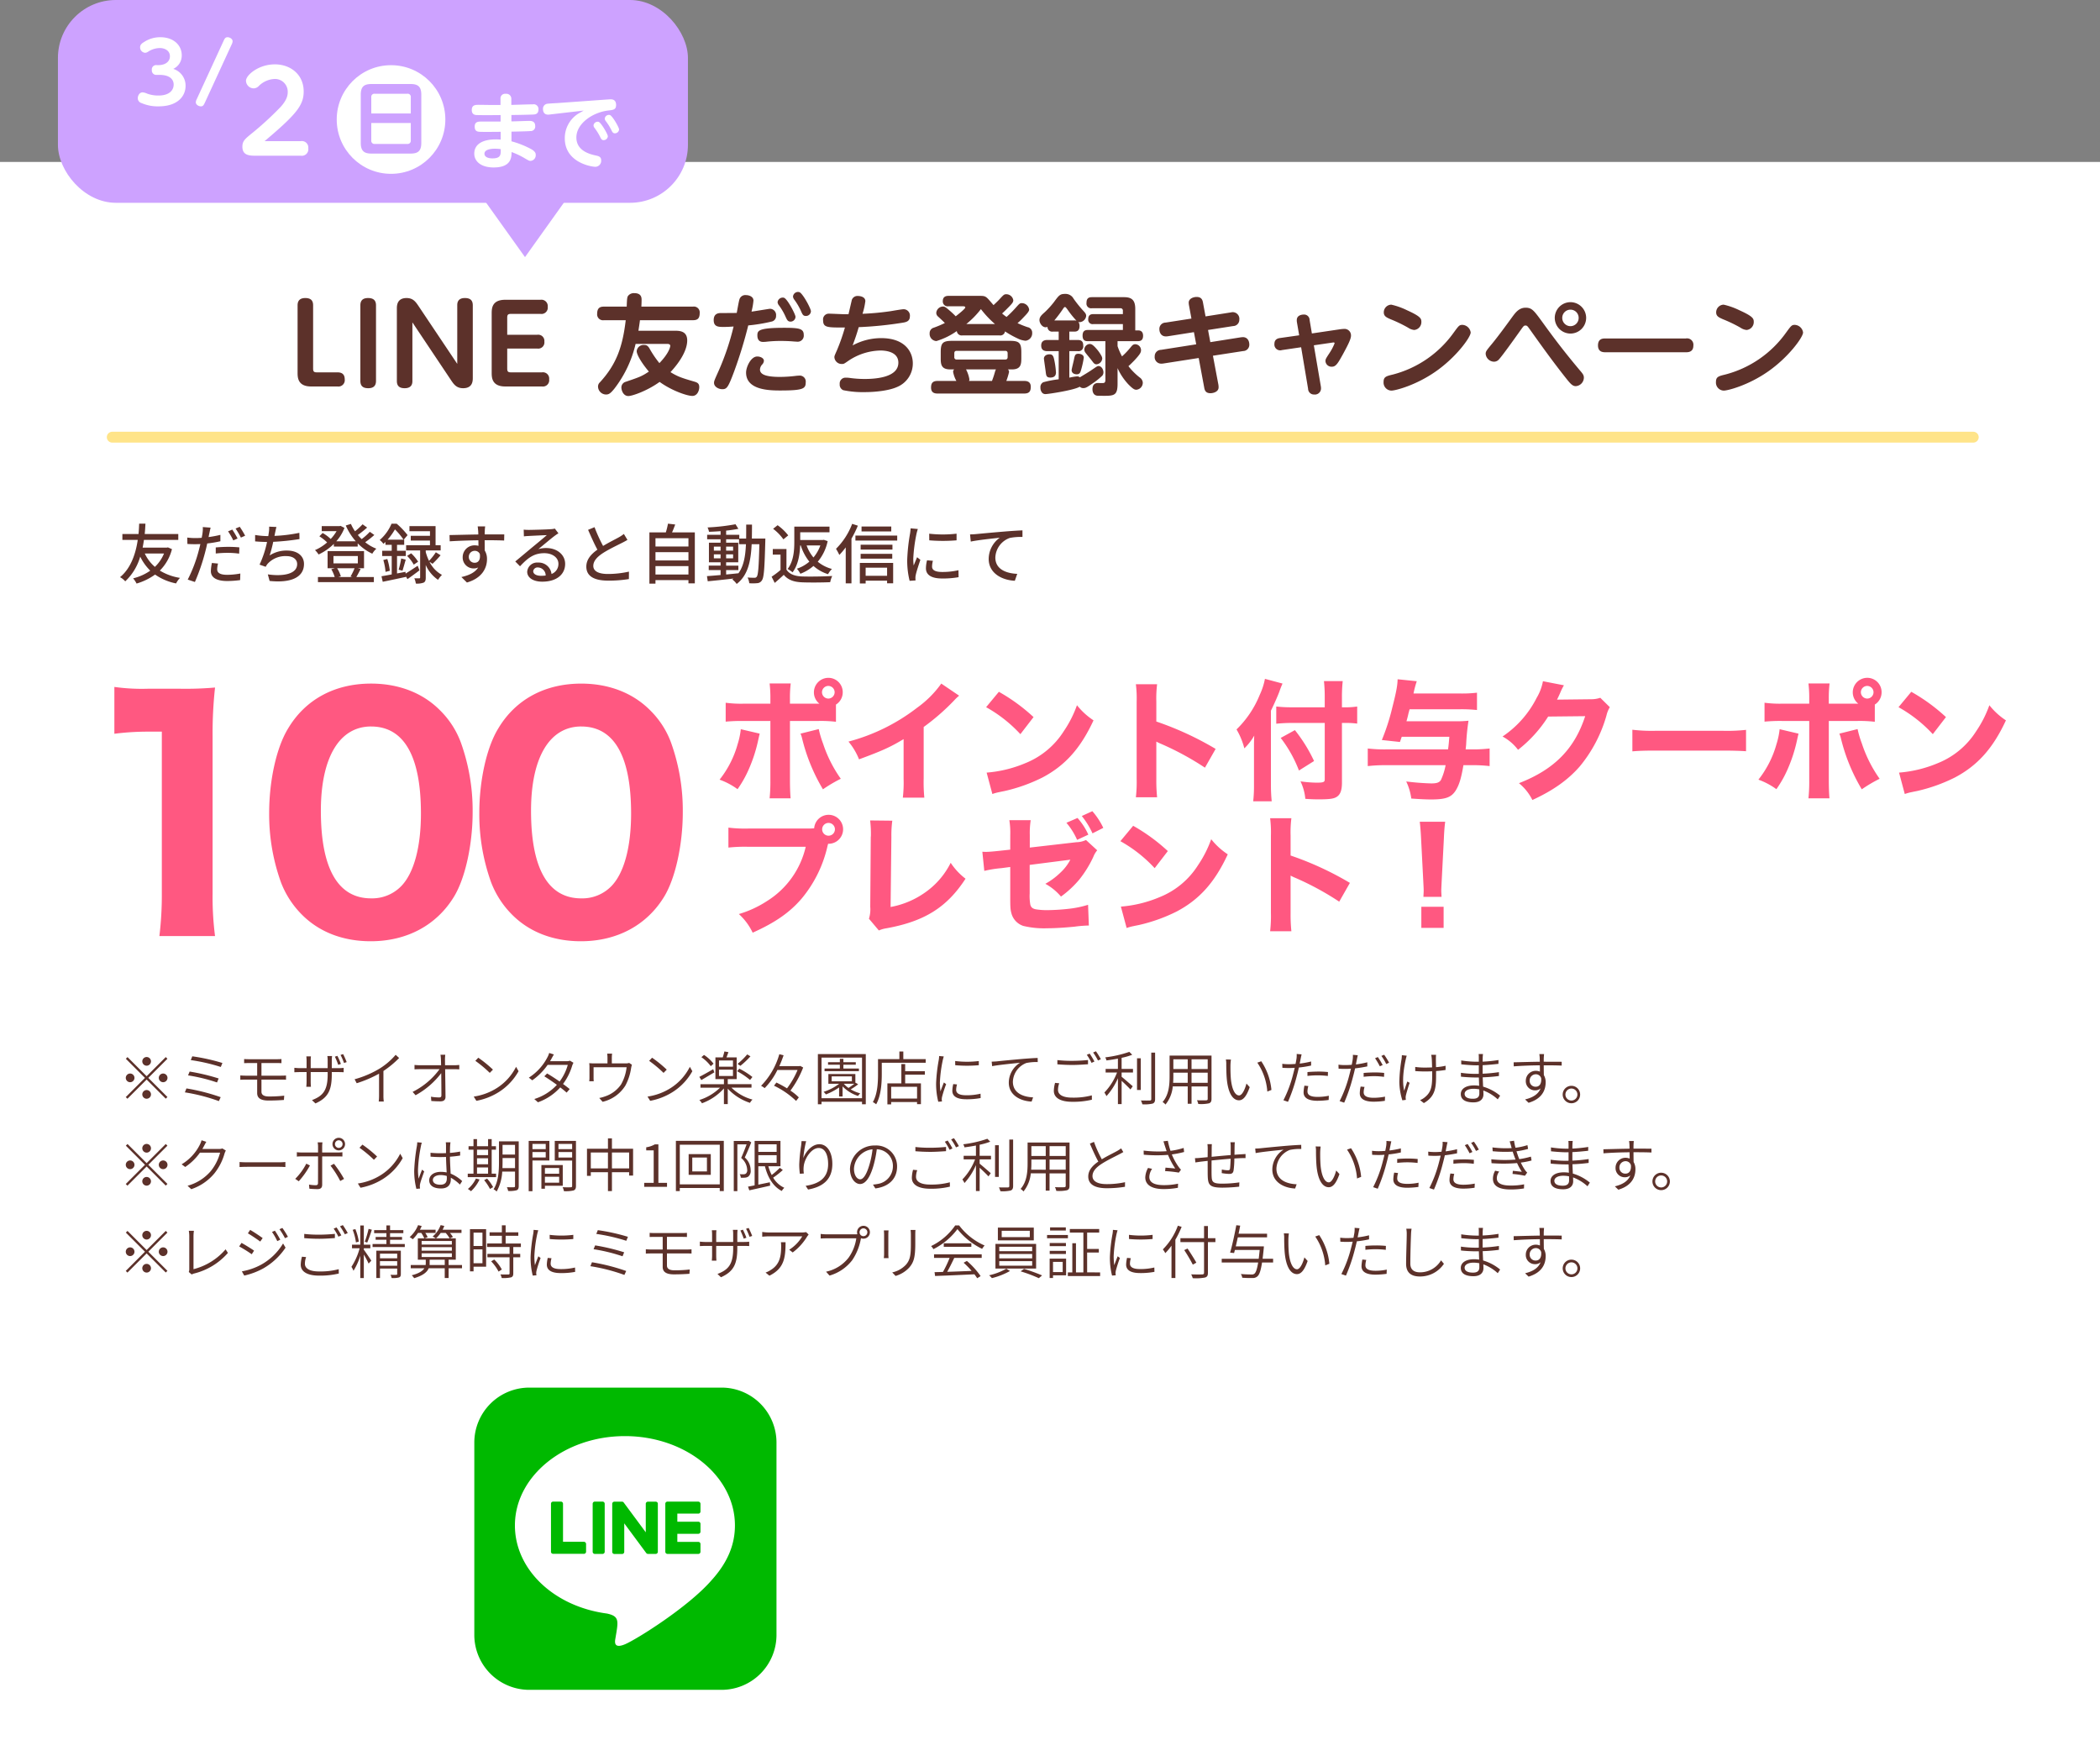 <svg xmlns="http://www.w3.org/2000/svg" width="580" height="486.319" viewBox="0 0 580 486.319">
  <rect x="0" y="0" width="580" height="486.319" fill="#808080" stroke="none"/>
  <g id="line友だち" transform="translate(-149.5 -1855.282)">
    <path id="パス_24851" data-name="パス 24851" d="M0,0H580V441.6H0Z" transform="translate(149.5 1900)" fill="#fff"/>
    <g id="グループ_2981" data-name="グループ 2981" transform="translate(-0.192 -242.605)">
      <path id="Icon_awesome-line" data-name="Icon awesome-line" d="M50.689,34.329V47.574a.589.589,0,0,1-.6.6H47.97a.616.616,0,0,1-.484-.242l-6.073-8.2v7.861a.588.588,0,0,1-.6.6H38.692a.588.588,0,0,1-.6-.6V34.348a.589.589,0,0,1,.6-.6H40.8a.562.562,0,0,1,.484.261l6.073,8.2V34.348a.589.589,0,0,1,.6-.6h2.124a.589.589,0,0,1,.615.577Zm-15.276-.6H33.29a.589.589,0,0,0-.6.6V47.574a.588.588,0,0,0,.6.6h2.124a.589.589,0,0,0,.6-.6V34.329a.6.6,0,0,0-.6-.6Zm-5.123,11.1H24.5V34.329a.588.588,0,0,0-.6-.6H21.777a.588.588,0,0,0-.6.6V47.574a.548.548,0,0,0,.168.41.628.628,0,0,0,.41.168h8.513a.589.589,0,0,0,.6-.6V45.432a.6.6,0,0,0-.578-.6Zm31.576-11.1H53.353a.6.6,0,0,0-.6.6V47.574a.6.6,0,0,0,.6.6h8.513a.588.588,0,0,0,.6-.6V45.451a.588.588,0,0,0-.6-.6H56.073V42.619h5.794a.588.588,0,0,0,.6-.6V39.881a.589.589,0,0,0-.6-.6H56.073V37.049h5.794a.588.588,0,0,0,.6-.6V34.329A.626.626,0,0,0,61.867,33.733ZM83.458,17.47V70.618a15.174,15.174,0,0,1-15.22,15.089H15.089A15.186,15.186,0,0,1,0,70.488V17.339A15.186,15.186,0,0,1,15.22,2.25H68.368A15.174,15.174,0,0,1,83.458,17.47ZM71.982,40.309c0-13.6-13.636-24.665-30.384-24.665S11.215,26.71,11.215,40.309c0,12.183,10.8,22.392,25.41,24.329,3.558.764,3.148,2.068,2.347,6.855-.13.764-.615,3,2.627,1.639s17.493-10.3,23.882-17.642C69.877,50.648,71.982,45.749,71.982,40.309Z" transform="translate(280.692 2478.801)" fill="#00b900"/>
    </g>
    <path id="パス_30338" data-name="パス 30338" d="M12.8-6.876a10.678,10.678,0,0,1-2.52,3.69,10.835,10.835,0,0,1-2.79-3.69Zm1.08-1.692-.324.072H6.894c.144-.738.27-1.476.36-2.142H16.74v-1.62H7.47c.126-1.26.162-2.25.2-2.862H5.94c-.036.522-.054,1.548-.18,2.862H1.3v1.62H5.544C5.058-7.272,3.816-2.916.648-.342A4.95,4.95,0,0,1,2.088.81a15.058,15.058,0,0,0,4.14-6.822A13.873,13.873,0,0,0,9-2.142,13.945,13.945,0,0,1,4.266-.018a7.143,7.143,0,0,1,.954,1.44,16.863,16.863,0,0,0,5.112-2.484,15.3,15.3,0,0,0,5.8,2.448,6.531,6.531,0,0,1,1.08-1.53A15.281,15.281,0,0,1,11.646-2.16a12.807,12.807,0,0,0,3.348-5.922ZM27.72-4.1l-1.692-.162a11.846,11.846,0,0,0-.288,2.25C25.74-.234,27.324.72,30.258.72A28.042,28.042,0,0,0,33.822.468l.054-1.818a20.51,20.51,0,0,1-3.6.36c-2.3,0-2.79-.738-2.79-1.548A6.608,6.608,0,0,1,27.72-4.1Zm-2.052-9.918-2.16-.162a7.563,7.563,0,0,1-.072,1.638c-.036.342-.126.792-.234,1.332-.612.054-1.224.072-1.782.072a16.768,16.768,0,0,1-2.2-.144l.036,1.764c.648.054,1.3.072,2.142.072.45,0,.936-.018,1.44-.036-.126.594-.288,1.188-.432,1.746A39.423,39.423,0,0,1,19.35.324L21.33.99a56.41,56.41,0,0,0,2.844-8.28c.2-.756.4-1.584.558-2.358a31.89,31.89,0,0,0,3.636-.612v-1.764a31.567,31.567,0,0,1-3.258.612c.072-.4.144-.756.216-1.062C25.4-12.834,25.56-13.572,25.668-14.022ZM27.09-8.55v1.674a30.311,30.311,0,0,1,3.4-.18,22.874,22.874,0,0,1,3.06.216l.054-1.728a30.509,30.509,0,0,0-3.15-.144C29.3-8.712,28.062-8.64,27.09-8.55Zm4.572-4.932L30.492-13a20.429,20.429,0,0,1,1.44,2.5l1.188-.522A28.574,28.574,0,0,0,31.662-13.482Zm2.052-.774-1.152.486a22.845,22.845,0,0,1,1.476,2.5l1.17-.522A26.517,26.517,0,0,0,33.714-14.256Zm10.134.054-2.016-.09a7.38,7.38,0,0,1-.09,1.62c-.036.27-.09.612-.144.99h-.09a22.792,22.792,0,0,1-3.546-.306v1.764c.99.09,2.106.144,3.294.162A28.427,28.427,0,0,1,39.186-3.8l1.692.594a5.21,5.21,0,0,1,.522-.81,6.61,6.61,0,0,1,5.184-2.142c1.962,0,2.988.972,2.988,2.2,0,2.826-4.014,3.438-8.1,2.844L41.958.7c5.634.594,9.5-.828,9.5-4.7,0-2.2-1.8-3.69-4.68-3.69a8.5,8.5,0,0,0-4.806,1.35,34.949,34.949,0,0,0,.99-3.762,66.093,66.093,0,0,0,7.254-.756l-.036-1.728a41.938,41.938,0,0,1-6.876.846q.108-.459.162-.81C43.6-13.068,43.686-13.662,43.848-14.2ZM65.43-2.808A16.838,16.838,0,0,1,64.314-.522l.558.144h-3.96l.72-.2a8.435,8.435,0,0,0-1.026-2.232ZM59.6-6.174H66.33v2.016H59.6Zm6.714,3.366H68.04V-7.542H57.978v4.734h2.016l-.99.27a10.2,10.2,0,0,1,.936,2.16H55.314v1.4H70.758v-1.4H65.916c.36-.612.792-1.422,1.188-2.232Zm3.33-10.062a16.758,16.758,0,0,1-2.25,2.016,12.579,12.579,0,0,1-1.062-1.134A29.88,29.88,0,0,0,68.9-14.04l-1.26-.9a18.6,18.6,0,0,1-2.088,1.926,11.915,11.915,0,0,1-1.134-2.034L63-14.616a16.414,16.414,0,0,0,2.772,4.374h-5.4A12.022,12.022,0,0,0,62.64-13.95l-1.08-.558-.288.072H56.358v1.386h4.1a11.479,11.479,0,0,1-1.62,2.16,11.065,11.065,0,0,0-2.232-1.656l-.9.918a12.872,12.872,0,0,1,2.142,1.692A12.755,12.755,0,0,1,54.5-7.812a6.187,6.187,0,0,1,.99,1.206A14.839,14.839,0,0,0,59.706-9.54V-8.8h6.588v-.882a13.632,13.632,0,0,0,4.032,2.862,5.9,5.9,0,0,1,1.116-1.386A11.522,11.522,0,0,1,68.364-9.99a26.675,26.675,0,0,0,2.52-2Zm4.9,2.178a17.69,17.69,0,0,0,2.034-2.844,18.561,18.561,0,0,1,2.376,2.844Zm8.316,7.2c-1.224.81-2.43,1.6-3.33,2.16l-.036-.486-2.34.45V-6.174h2.43V-7.632h-2.43V-9.27h1.98v-1.422h-.144l1.08-1.26a21.054,21.054,0,0,0-3.006-3.15H75.636a12.287,12.287,0,0,1-3.258,4.5A4.8,4.8,0,0,1,73.4-9.54c.2-.18.378-.36.558-.522v.792H75.69v1.638H73.062v1.458H75.69V-1.1c-1.062.2-2.034.378-2.826.5l.342,1.53c1.8-.36,4.158-.864,6.408-1.35L79.6-.558,80.028.2c1.044-.72,2.232-1.584,3.33-2.43ZM73.368-5.076A15.509,15.509,0,0,1,73.98-1.8l1.188-.306a16.378,16.378,0,0,0-.7-3.258ZM78.66-2.124c.27-.81.594-2.016.9-3.06L78.3-5.508a22.076,22.076,0,0,1-.7,3.1ZM79.938-6.21A10.453,10.453,0,0,1,81.774-3.8l1.206-.81A10.865,10.865,0,0,0,81.054-6.93Zm7.02,2.178A28.845,28.845,0,0,0,89.19-6.39l-1.314-.828a15.413,15.413,0,0,1-1.89,2.376,14.34,14.34,0,0,1-.9-2.43v-.45h4.122v-1.44H87.8v-5.274H80.586v1.4h5.67v1.278h-5.31v1.314h5.31v1.278H79.668v1.44h3.87V-.288c0,.2-.054.252-.252.27-.18,0-.756,0-1.35-.018a5.551,5.551,0,0,1,.414,1.458,5.237,5.237,0,0,0,2.142-.252c.486-.252.594-.666.594-1.422V-3.708a9.612,9.612,0,0,0,3.4,4.1,7.386,7.386,0,0,1,1.08-1.368,8.209,8.209,0,0,1-3.456-3.636ZM101.5-14.364h-2.07c.036.18.09.738.144,1.314.018.216.018.522.036.918-2.574.036-5.922.126-7.956.162l.054,1.728c2.232-.144,5.184-.252,7.92-.288,0,.522.018,1.062.018,1.53a3.6,3.6,0,0,0-1.008-.126,3.251,3.251,0,0,0-3.348,3.24,3.006,3.006,0,0,0,3.024,3.132,2.82,2.82,0,0,0,1.26-.27c-.864,1.386-2.52,2.178-4.644,2.646l1.53,1.512c4.266-1.242,5.544-4.068,5.544-6.462a4.433,4.433,0,0,0-.63-2.394c0-.81,0-1.854-.018-2.826,2.61,0,4.32.036,5.382.09l.036-1.692h-5.4c0-.36,0-.684.018-.9A10.489,10.489,0,0,1,101.5-14.364ZM96.984-5.922a1.622,1.622,0,0,1,1.638-1.692,1.484,1.484,0,0,1,1.4.864c.234,1.692-.468,2.43-1.4,2.43A1.579,1.579,0,0,1,96.984-5.922ZM114.768-2a1.2,1.2,0,0,1,1.314-1.026,2.211,2.211,0,0,1,2.124,2.232,9.592,9.592,0,0,1-1.278.072C115.65-.72,114.768-1.206,114.768-2ZM112.14-13.464l.054,1.854c.414-.054.882-.09,1.332-.108.936-.054,4.05-.2,5-.234-.9.792-2.988,2.52-4,3.348-1.062.882-3.312,2.772-4.716,3.924l1.314,1.332c2.124-2.268,3.816-3.618,6.7-3.618,2.25,0,3.906,1.224,3.906,2.916a2.924,2.924,0,0,1-1.908,2.826,3.552,3.552,0,0,0-3.744-3.15,2.737,2.737,0,0,0-2.97,2.538C113.112-.2,114.768.9,117.252.9c4.05,0,6.336-2.052,6.336-4.914,0-2.52-2.232-4.374-5.238-4.374a7.457,7.457,0,0,0-2.16.306c1.278-1.044,3.492-2.916,4.41-3.6.378-.288.756-.54,1.134-.774l-.99-1.3a5.367,5.367,0,0,1-1.152.162c-.972.09-5.076.2-6.012.2A13.074,13.074,0,0,1,112.14-13.464Zm19.566-.684-1.782.738c.846,1.926,1.746,3.96,2.574,5.472-1.836,1.3-3.06,2.772-3.06,4.68,0,2.88,2.556,3.87,6.03,3.87A34.364,34.364,0,0,0,141.192.18l.018-2.052a26.816,26.816,0,0,1-5.814.648c-2.682,0-4.032-.828-4.032-2.232,0-1.314,1.008-2.448,2.592-3.492,1.71-1.116,4.1-2.232,5.292-2.844.576-.288,1.08-.558,1.548-.846l-.99-1.638a9.98,9.98,0,0,1-1.44.954c-.936.522-2.718,1.4-4.3,2.358A42.057,42.057,0,0,1,131.706-14.148ZM148.536-1.08V-3.4h9.108V-1.08Zm9.108-6.174v2.3h-9.108v-2.3Zm0-3.852v2.3h-9.108v-2.3Zm-4.536-1.6c.306-.648.594-1.422.882-2.178l-2-.234a19.569,19.569,0,0,1-.594,2.412h-4.536V1.44h1.674V.468h9.108v.9h1.764V-12.708Zm14.94,10.4h3.384V-3.528h-3.384v-.918H171.4V-9.864h-3.348V-10.8h3.564v1.35h1.908c-.144,3.276-.594,5.994-2.07,8.028-1.134.126-2.286.234-3.4.342Zm-3.384-3.24v-1.1h1.854v1.1Zm5.31-1.1v1.1h-1.926v-1.1Zm-1.926-1.026v-1.1h1.926v1.1Zm-3.384-1.1h1.854v1.1h-1.854ZM175.158-11c.018-1.224.036-2.52.036-3.852h-1.6c0,1.35,0,2.628-.018,3.852h-1.89v-1.044h-3.636v-1.152c1.242-.126,2.43-.306,3.384-.5l-.792-1.26a55.993,55.993,0,0,1-7.722.882,4.982,4.982,0,0,1,.4,1.206c1.008-.036,2.106-.09,3.2-.18v1.008H162.81V-10.8h3.708v.936H163.3v5.418h3.222v.918h-3.276V-2.3h3.276V-.936C165.1-.81,163.8-.7,162.756-.63l.216,1.422c1.926-.18,4.518-.45,7.11-.756a3.954,3.954,0,0,1-.324.252,5.628,5.628,0,0,1,1.206,1.242c3.1-2.376,3.906-6.192,4.14-10.98h2.124c-.144,6.192-.324,8.478-.72,8.982a.682.682,0,0,1-.648.288c-.324,0-1.062,0-1.89-.072a4.425,4.425,0,0,1,.468,1.584,12.607,12.607,0,0,0,2.214-.018A1.59,1.59,0,0,0,177.93.54c.576-.774.738-3.33.936-10.764,0-.2.018-.774.018-.774Zm18.918,1.89a10.654,10.654,0,0,1-1.908,3.33,10.818,10.818,0,0,1-1.89-3.33Zm-5.418,0a13.823,13.823,0,0,0,2.376,4.482A10.178,10.178,0,0,1,187.6-2.682a7.161,7.161,0,0,1,.954,1.4,12.076,12.076,0,0,0,3.618-2.16A10.786,10.786,0,0,0,196.2-1.17a6.415,6.415,0,0,1,1.08-1.44,10.252,10.252,0,0,1-3.924-2,12.932,12.932,0,0,0,2.736-5.688l-1.062-.36-.306.054h-6.21v-2.142H196.6v-1.548h-9.72v4.122c0,2.286-.144,5.382-1.854,7.578a6.5,6.5,0,0,1,1.368.918c1.584-2.07,2.016-5.04,2.106-7.434ZM185.2-11.88a13.756,13.756,0,0,0-2.934-2.808l-1.242.99a13.064,13.064,0,0,1,2.844,2.916Zm-.486,3.762h-3.78V-6.57h2.142v4.248a23.85,23.85,0,0,1-2.466,1.854l.864,1.71c.9-.774,1.728-1.494,2.5-2.232,1.152,1.4,2.754,1.98,5.058,2.07,2.052.09,5.706.054,7.758-.036a7.624,7.624,0,0,1,.558-1.71c-2.25.144-6.282.2-8.3.126-2.034-.072-3.528-.63-4.338-1.89Zm28.944-6.21h-8.208v1.35h8.208Zm-10.8-.738A19.366,19.366,0,0,1,198.4-8.172a15.882,15.882,0,0,1,.918,1.692,21.054,21.054,0,0,0,1.764-2.088V1.368h1.584V-10.98a28.705,28.705,0,0,0,1.764-3.582Zm9.648,12.1V-.72h-5.922V-2.97ZM204.984,1.4h1.6V.63h5.922v.72h1.674V-4.284h-9.2Zm.216-6.858h8.73V-6.786H205.2Zm8.784-3.852H205.2v1.35h8.784Zm-10.224-2.52v1.386H215.3v-1.386Zm20.376-.522.018,1.836a45.876,45.876,0,0,0,7.542,0v-1.836A33.17,33.17,0,0,1,224.136-12.348Zm1.026,7.488L223.542-5a9.118,9.118,0,0,0-.306,2.214c0,1.746,1.4,2.808,4.464,2.808a24.7,24.7,0,0,0,4.554-.36l-.036-1.926a19.329,19.329,0,0,1-4.482.486c-2.178,0-2.808-.666-2.808-1.476A6.253,6.253,0,0,1,225.162-4.86ZM221-13.644l-2-.18a13.081,13.081,0,0,1-.162,1.494,51.944,51.944,0,0,0-.774,7.182,22.874,22.874,0,0,0,.666,5.814l1.638-.108c-.018-.216-.036-.486-.036-.666a3.519,3.519,0,0,1,.09-.828c.18-.9.81-2.826,1.278-4.194l-.9-.72c-.288.666-.648,1.548-.954,2.286a17.76,17.76,0,0,1-.108-1.926,43.168,43.168,0,0,1,.882-6.786A12.909,12.909,0,0,1,221-13.644Zm14.418,1.494.2,1.98c2-.432,6.192-.864,8.01-1.062a7.248,7.248,0,0,0-3.06,5.85c0,3.978,3.69,5.868,7.218,6.03l.666-1.908c-2.988-.126-6.048-1.224-6.048-4.5a5.968,5.968,0,0,1,4-5.418,16.056,16.056,0,0,1,3.492-.27v-1.818c-1.242.054-3.042.162-4.968.324-3.312.27-6.516.576-7.83.7C236.754-12.2,236.124-12.168,235.422-12.15Z" transform="translate(182 2015)" fill="#5c312a"/>
    <path id="パス_30337" data-name="パス 30337" d="M8-9.44a1.209,1.209,0,0,0,1.2-1.2A1.209,1.209,0,0,0,8-11.84a1.209,1.209,0,0,0-1.2,1.2A1.209,1.209,0,0,0,8-9.44Zm0,2.9-5.28-5.28-.464.464,5.28,5.28-5.3,5.3L2.7-.32,8-5.616l5.28,5.28L13.744-.8,8.464-6.08l5.28-5.28-.464-.464ZM4.64-6.08a1.209,1.209,0,0,0-1.2-1.2,1.209,1.209,0,0,0-1.2,1.2,1.209,1.209,0,0,0,1.2,1.2A1.209,1.209,0,0,0,4.64-6.08Zm6.72,0a1.209,1.209,0,0,0,1.2,1.2,1.209,1.209,0,0,0,1.2-1.2,1.209,1.209,0,0,0-1.2-1.2A1.209,1.209,0,0,0,11.36-6.08ZM8-2.72a1.209,1.209,0,0,0-1.2,1.2A1.209,1.209,0,0,0,8-.32a1.209,1.209,0,0,0,1.2-1.2A1.209,1.209,0,0,0,8-2.72Zm12.608-9.312-.416,1.04a50.855,50.855,0,0,1,8.288,1.9l.448-1.1A54.131,54.131,0,0,0,20.608-12.032Zm-.736,4.208L19.44-6.768a47.187,47.187,0,0,1,8,1.952l.448-1.1A56.822,56.822,0,0,0,19.872-7.824Zm-.88,4.656L18.56-2.08A50.09,50.09,0,0,1,27.952.336l.5-1.088A55.539,55.539,0,0,0,18.992-3.168ZM34.928-11.28v1.136c.416-.016.88-.032,1.424-.032h2.176v3.488h-3.2c-.416,0-1.024-.032-1.456-.064v1.2c.432-.032,1.056-.048,1.456-.048h3.2v3.712c0,1.248.784,2.064,3.1,2.064,1.536,0,3.024-.064,4.288-.16L46-1.168a35.639,35.639,0,0,1-4.224.224c-1.5,0-2.064-.528-2.064-1.312V-5.6h5.52c.352,0,.912,0,1.264.032V-6.736c-.352.032-.96.048-1.3.048H39.712v-3.488h4.224c.56,0,.912.016,1.3.032V-11.28c-.352.032-.768.048-1.3.048H36.352C35.808-11.232,35.344-11.248,34.928-11.28Zm25.76-.88-.7.224a20.734,20.734,0,0,1,.928,2.256l.736-.256A20.215,20.215,0,0,0,60.688-12.16Zm1.584-.48-.72.224a16.613,16.613,0,0,1,.96,2.224l.736-.24A21.388,21.388,0,0,0,62.272-12.64ZM59.136-7.12v-.56h1.872c.688,0,1.264.032,1.408.048V-8.848a10.085,10.085,0,0,1-1.408.08H59.136v-2.064a11.019,11.019,0,0,1,.08-1.28h-1.3a8.008,8.008,0,0,1,.08,1.28v2.064H53.312v-2.144a9.668,9.668,0,0,1,.064-1.1H52.112c.032.352.064.8.064,1.12v2.128H50.384c-.656,0-1.456-.08-1.584-.1v1.232c.16,0,.912-.048,1.584-.048h1.792v2.672c0,.576-.064,1.264-.08,1.392h1.28c-.016-.128-.064-.832-.064-1.392V-7.68H58v.672c0,4.592-1.472,5.952-4.336,7.072l.96.912C58.224-.64,59.136-2.8,59.136-7.12ZM65.44-5.7l.576,1.1a33.028,33.028,0,0,0,6.176-2.64v6.048A13.521,13.521,0,0,1,72.1.448H73.5a10.855,10.855,0,0,1-.1-1.632v-6.8a26.381,26.381,0,0,0,4.336-3.584l-.96-.88A18.918,18.918,0,0,1,72.432-8.7,27.219,27.219,0,0,1,65.44-5.7Zm25.04-6.768H89.152a8.88,8.88,0,0,1,.128,1.28c.016.352.032.928.048,1.616h-5.92a14.158,14.158,0,0,1-1.424-.08v1.216c.5-.032.912-.048,1.456-.048H88.9a20.5,20.5,0,0,1-7.44,6.272l.816.928a22.369,22.369,0,0,0,7.088-6.1c.032,2.224.048,4.736.048,6.064,0,.432-.128.64-.592.64A13.628,13.628,0,0,1,86.528-.88L86.624.3c.768.064,1.728.1,2.528.1.912,0,1.392-.416,1.392-1.216-.016-1.984-.064-5.248-.1-7.664h2.624c.384,0,.912.032,1.28.048V-9.648c-.32.032-.912.08-1.312.08H90.416c0-.688-.016-1.264-.016-1.616A11.22,11.22,0,0,1,90.48-12.464Zm9.12.816-.816.864a33.416,33.416,0,0,1,3.984,3.328l.88-.9A33.557,33.557,0,0,0,99.6-11.648ZM98.336-.912,99.072.256a17.662,17.662,0,0,0,6.368-2.528,16.083,16.083,0,0,0,5.28-5.648l-.688-1.216a14.838,14.838,0,0,1-5.264,5.84A16.359,16.359,0,0,1,98.336-.912ZM120.48-12.544l-1.3-.416a5.875,5.875,0,0,1-.48,1.184,14.642,14.642,0,0,1-5.136,5.632l.944.736a17.2,17.2,0,0,0,4.24-4.256h5.568a13.874,13.874,0,0,1-2.256,4.592c-1.152-.8-2.368-1.6-3.456-2.224l-.768.784c1.056.656,2.3,1.5,3.472,2.352a14.052,14.052,0,0,1-6.24,3.92l1.008.9a15.058,15.058,0,0,0,6.16-4.112c.672.512,1.28,1.008,1.76,1.44l.848-.976c-.528-.432-1.152-.912-1.84-1.408a16.073,16.073,0,0,0,2.528-5.056,5.063,5.063,0,0,1,.352-.8l-.96-.576a2.672,2.672,0,0,1-.976.144h-4.528q.216-.36.384-.672C119.968-11.648,120.224-12.144,120.48-12.544Zm16.08-.224H135.2a8.338,8.338,0,0,1,.08,1.152v1.536h-3.568a13.861,13.861,0,0,1-1.472-.064,7.545,7.545,0,0,1,.064,1.2v2.816a6.387,6.387,0,0,1-.064.976h1.248a8.263,8.263,0,0,1-.048-.912v-2.96h9.12a12.221,12.221,0,0,1-1.536,4.768,8.689,8.689,0,0,1-4.48,3.312,8.735,8.735,0,0,1-1.536.416l.928,1.056a10.091,10.091,0,0,0,6.288-4.48A14.725,14.725,0,0,0,141.808-8.8a7.615,7.615,0,0,1,.224-.912l-.768-.5a2.823,2.823,0,0,1-1.056.128H136.48v-1.536A8.34,8.34,0,0,1,136.56-12.768Zm11.04,1.12-.816.864a33.418,33.418,0,0,1,3.984,3.328l.88-.9A33.558,33.558,0,0,0,147.6-11.648ZM146.336-.912l.736,1.168a17.662,17.662,0,0,0,6.368-2.528,16.083,16.083,0,0,0,5.28-5.648l-.688-1.216a14.838,14.838,0,0,1-5.264,5.84A16.359,16.359,0,0,1,146.336-.912ZM173.872-12.56A19.746,19.746,0,0,1,171.2-9.936l.784.528a22.279,22.279,0,0,0,2.784-2.624Zm1.44,6.24a20.182,20.182,0,0,0-3.616-2.3l-.624.7A20.186,20.186,0,0,1,174.656-5.5ZM164.576-10a10.577,10.577,0,0,0-2.64-2.416l-.72.624a10.745,10.745,0,0,1,2.592,2.48Zm.208,2.4-.3-.88c-1.408.816-2.864,1.632-3.84,2.128l.56.88Zm1.3-.752h3.856v1.744H166.08Zm0-2.528h3.856v1.712H166.08Zm8.976,7.5v-.96H168.5V-5.744h2.464v-6h-2.816c.176-.432.352-.944.544-1.44l-1.12-.192c-.1.464-.288,1.1-.448,1.632h-2.032v6h2.352v1.408h-6.48v.96h5.408A14.34,14.34,0,0,1,160.656.032a4.318,4.318,0,0,1,.72.9,15.013,15.013,0,0,0,6.064-4.1V1.168H168.5V-3.1A14.5,14.5,0,0,0,174.64.816a3.488,3.488,0,0,1,.7-.9,13.253,13.253,0,0,1-5.824-3.3Zm13.472-6-.208.048h-5.584c.464-1.008.848-2.016,1.184-2.992l-1.184-.288a20.365,20.365,0,0,1-5.04,8.72,7.551,7.551,0,0,1,.992.64,18.755,18.755,0,0,0,3.52-5.008h5.568a23.262,23.262,0,0,1-2.912,5.072,31.277,31.277,0,0,0-2.928-1.6l-.672.864A23.223,23.223,0,0,1,187.376.288l.752-.976a13.653,13.653,0,0,0-2.32-1.872,27.009,27.009,0,0,0,3.52-6.384Zm16.192.72h-4.288V-9.712h3.424v-.7h-3.424v-.928h-.976v.928h-3.264v.7h3.264v1.056h-4.224v.72h9.488Zm-1.264,4.208c-.464.368-1.072.8-1.6,1.152a6.1,6.1,0,0,1-1.3-1.152ZM197.2-6.5h5.584v1.36H197.2Zm6.608,1.76-.064.048V-7.152h-7.456v2.7h2.976a13.71,13.71,0,0,1-4.3,2.224,4.49,4.49,0,0,1,.64.72,17.025,17.025,0,0,0,3.648-1.936v2.5h.96V-3.728a10.46,10.46,0,0,0,4.272,2.64,4.269,4.269,0,0,1,.608-.72,10.271,10.271,0,0,1-2.64-1.1,14.277,14.277,0,0,0,2.064-1.408ZM194.4-.464V-11.68h11.184V-.464Zm-1.008-12.192V1.2H194.4V.512h11.184V1.2h1.04V-12.656ZM220.784-.368h-7.152V-3.616h7.152ZM217.5-9.9h-1.056V-4.56h-3.856V1.232h1.04V.592h7.152v.592h1.072V-4.56H217.5v-2.4h5.44v-.96H217.5Zm-.512-1.36v-2.1H215.9v2.1H210V-7.12c0,2.272-.128,5.456-1.424,7.728a4.762,4.762,0,0,1,.912.608c1.36-2.4,1.552-5.92,1.552-8.336v-3.136h12.128v-1.008Zm14.32.528.016,1.152a36.883,36.883,0,0,0,6.512,0v-1.152A26.207,26.207,0,0,1,231.312-10.736Zm.512,6.464-1.04-.1a9.246,9.246,0,0,0-.256,1.84c0,1.488,1.184,2.352,3.856,2.352a20.125,20.125,0,0,0,3.968-.336l-.032-1.2a16.536,16.536,0,0,1-3.952.432c-2.288,0-2.784-.768-2.784-1.5A5.693,5.693,0,0,1,231.824-4.272ZM228.16-12l-1.28-.112a8.092,8.092,0,0,1-.1,1.056,45.512,45.512,0,0,0-.736,6.432A20.244,20.244,0,0,0,226.64.512l1.024-.08c-.016-.16-.048-.368-.064-.544a3.955,3.955,0,0,1,.08-.7,33.587,33.587,0,0,1,1.136-3.536l-.624-.464c-.272.672-.672,1.712-.944,2.464a21.187,21.187,0,0,1-.16-2.448,36.929,36.929,0,0,1,.8-6.192C227.952-11.28,228.08-11.728,228.16-12Zm13.232,1.44.128,1.248c1.712-.352,5.936-.752,7.7-.944a6.536,6.536,0,0,0-3.1,5.488c0,3.6,3.408,5.12,6.3,5.232L252.832-.7c-2.592-.1-5.584-1.1-5.584-4.32a5.774,5.774,0,0,1,3.712-5.168,13.4,13.4,0,0,1,3.152-.256l-.016-1.136c-1.056.032-2.512.128-4.272.272-2.944.256-6.032.56-7.024.672C242.48-10.608,242-10.576,241.392-10.56Zm18.144-.432v1.168c1.248.1,2.608.176,4.208.176,1.456,0,3.168-.128,4.256-.192v-1.168c-1.152.112-2.736.224-4.272.224A35.181,35.181,0,0,1,259.536-10.992Zm.512,6.4L258.9-4.7A9.016,9.016,0,0,0,258.56-2.5c0,1.968,1.888,3.024,5.072,3.024a22.056,22.056,0,0,0,5.44-.576l-.016-1.2a19.764,19.764,0,0,1-5.456.624c-2.608,0-3.888-.848-3.888-2.128A5.541,5.541,0,0,1,260.048-4.592Zm8.4-8.192-.784.336a15.6,15.6,0,0,1,1.312,2.224l.8-.368A20.972,20.972,0,0,0,268.448-12.784Zm1.744-.64-.784.336a16.251,16.251,0,0,1,1.344,2.208l.8-.352A23.318,23.318,0,0,0,270.192-13.424Zm7.088,1.808a17.481,17.481,0,0,0,2.928-.848l-.8-.8a31.417,31.417,0,0,1-6.656,1.52,2.764,2.764,0,0,1,.336.848c1.008-.128,2.112-.3,3.168-.5V-8.56h-3.392v.992h3.152a16.272,16.272,0,0,1-3.5,5.536,5.536,5.536,0,0,1,.576.992,17.8,17.8,0,0,0,3.168-4.944V1.168h1.024V-5.264c.832.768,1.952,1.84,2.432,2.384l.64-.88c-.5-.432-2.368-2.08-3.072-2.624V-7.568h3.136V-8.56H277.28Zm4.256,8.88h1.04v-8.752h-1.04Zm3.936-10.32V-.24c0,.3-.128.4-.416.416-.3,0-1.3.016-2.448-.016a5.064,5.064,0,0,1,.4,1.056,9.936,9.936,0,0,0,2.832-.192c.464-.176.688-.512.688-1.264V-13.056Zm11.12,8.336v-2.8h4.464v2.8Zm-5.088,0c.048-.608.064-1.184.064-1.744V-7.52h3.968v2.8Zm4.032-6.5v2.7h-3.968v-2.7Zm5.52,2.7h-4.464v-2.7h4.464Zm1.056-3.712H290.528v5.76c0,2.256-.176,5.072-1.936,7.056a3.089,3.089,0,0,1,.8.7,9.161,9.161,0,0,0,2.016-5.008h4.128V1.072h1.056V-3.712h4.464V-.3c0,.3-.112.4-.416.416-.32.016-1.408.032-2.56-.016a3.446,3.446,0,0,1,.368,1.024,10.439,10.439,0,0,0,2.96-.176c.5-.176.7-.512.7-1.248Zm5.36,1.1-1.392-.032a6.793,6.793,0,0,1,.1,1.392c0,.928.032,2.88.176,4.256C306.8-1.392,308.224.112,309.7.112c1.056,0,2.016-.928,2.96-3.632l-.9-.992c-.432,1.664-1.216,3.28-2.032,3.28-1.168,0-2-1.808-2.272-4.544-.112-1.344-.128-2.864-.112-3.856A13.944,13.944,0,0,1,307.472-11.12Zm8.384.464-1.1.384A16.2,16.2,0,0,1,317.52-2.3l1.136-.448A16.975,16.975,0,0,0,315.856-10.656Zm12.992,6.848-1.072-.112a10.2,10.2,0,0,0-.24,1.84c0,1.584,1.376,2.336,3.856,2.336a23.755,23.755,0,0,0,3.072-.224l.048-1.168a15.126,15.126,0,0,1-3.1.32c-2.368,0-2.8-.768-2.8-1.536A5.743,5.743,0,0,1,328.848-3.808Zm-1.856-8.752-1.36-.112a7.2,7.2,0,0,1-.048,1.28c-.048.336-.144.864-.272,1.472-.624.048-1.216.08-1.76.08a13.985,13.985,0,0,1-1.9-.112l.032,1.1c.592.048,1.152.064,1.84.064.48,0,1.008-.016,1.568-.064-.144.624-.3,1.248-.448,1.792A33.653,33.653,0,0,1,321.968.1l1.264.432a47.632,47.632,0,0,0,2.48-7.312c.192-.7.368-1.456.528-2.16a28.043,28.043,0,0,0,3.376-.544v-1.12a24.415,24.415,0,0,1-3.152.576c.1-.48.176-.912.256-1.3C326.784-11.632,326.9-12.224,326.992-12.56Zm1.616,4.88v1.072a25.93,25.93,0,0,1,2.944-.16,23.7,23.7,0,0,1,2.688.176l.032-1.088a25.512,25.512,0,0,0-2.768-.128C330.5-7.808,329.44-7.76,328.608-7.68Zm15.76,4.112L343.3-3.68a8.81,8.81,0,0,0-.24,1.84c0,1.584,1.376,2.336,3.856,2.336a21.026,21.026,0,0,0,3.072-.24L350.032-.9a16.329,16.329,0,0,1-3.1.32c-2.368,0-2.8-.784-2.8-1.536A5.742,5.742,0,0,1,344.368-3.568Zm-1.856-8.752-1.36-.112a6.982,6.982,0,0,1-.048,1.264c-.048.336-.144.88-.272,1.488-.624.048-1.216.08-1.76.08a13.985,13.985,0,0,1-1.9-.112l.032,1.1c.592.048,1.152.064,1.84.064.48,0,1.008-.016,1.568-.064-.144.624-.3,1.248-.448,1.792A34.324,34.324,0,0,1,337.488.336l1.264.432a47.263,47.263,0,0,0,2.48-7.328c.192-.7.368-1.44.528-2.144,1.136-.128,2.3-.32,3.376-.544v-1.136a24.937,24.937,0,0,1-3.152.592c.1-.48.176-.928.256-1.3C342.3-11.392,342.416-11.984,342.512-12.32Zm1.616,4.88v1.072a25.735,25.735,0,0,1,2.944-.176,20.429,20.429,0,0,1,2.688.192l.032-1.088a25.513,25.513,0,0,0-2.768-.128C346-7.568,344.96-7.52,344.128-7.44Zm3.92-4.384-.768.336a19.736,19.736,0,0,1,1.312,2.224l.784-.352A18.77,18.77,0,0,0,348.048-11.824Zm1.744-.64-.768.336A14.664,14.664,0,0,1,350.368-9.9l.784-.368A18.945,18.945,0,0,0,349.792-12.464Zm14.336.032h-1.344a6.322,6.322,0,0,1,.144.928c.032.4.08,1.52.1,2.544-.688.032-1.376.048-2.048.048a18.407,18.407,0,0,1-2.608-.176v1.136c.672.064,1.84.112,2.624.112.672,0,1.376-.016,2.064-.048v.464c0,3.152-.048,5.024-1.856,6.56a5.212,5.212,0,0,1-1.488.944l1.04.816c3.424-1.984,3.376-4.656,3.376-8.32v-.528c.96-.064,1.872-.176,2.624-.3V-9.424a17.118,17.118,0,0,1-2.64.384c-.016-1.008-.048-2.128-.032-2.48A7.479,7.479,0,0,1,364.128-12.432Zm-8.112.24-1.328-.144c-.016.272-.032.672-.08,1.024a42.813,42.813,0,0,0-.624,6.384,17.893,17.893,0,0,0,.832,5.056l.96-.128c-.016-.16-.032-.368-.048-.512a2.745,2.745,0,0,1,.064-.7c.176-.784.672-2.416,1.04-3.488l-.64-.368c-.3.832-.64,1.84-.864,2.544-.656-2.736-.112-6.256.432-8.672C355.824-11.5,355.936-11.92,356.016-12.192Zm16,10.528c0-.768.864-1.392,2.464-1.392a8.575,8.575,0,0,1,1.584.16c.016.448.016.848.016,1.152,0,1.152-.816,1.44-1.744,1.44C372.672-.3,372.016-.9,372.016-1.664Zm5.072-10.992h-1.2a8.24,8.24,0,0,1,.048.944v1.184h-.752a28.69,28.69,0,0,1-4.112-.352l.016,1.072c.992.112,2.976.272,4.112.272.24,0,.5,0,.736-.016V-7.2c-.3.016-.592.016-.9.016a29.455,29.455,0,0,1-4.048-.3l.016,1.072c1.152.128,2.912.224,4.032.224h.912c.032.72.048,1.536.08,2.3A8.282,8.282,0,0,0,374.608-4c-2.272,0-3.648.96-3.648,2.384,0,1.52,1.232,2.3,3.5,2.3,2.08,0,2.752-1.136,2.752-2.208,0-.256-.016-.624-.032-1.072a12.091,12.091,0,0,1,3.984,2.448l.656-1.008a13.13,13.13,0,0,0-4.7-2.5c-.032-.8-.08-1.7-.112-2.576a42.616,42.616,0,0,0,4.48-.368V-7.664a41.531,41.531,0,0,1-4.5.432V-9.584c1.536-.064,3.056-.224,4.368-.368l.016-1.056a36.331,36.331,0,0,1-4.384.448c0-.464.016-.832.016-1.04C377.024-12.08,377.056-12.384,377.088-12.656Zm16.864.016h-1.3c.016.128.08.56.1.96.016.24.016.656.032,1.152-2.448.032-5.472.128-7.232.16l.032,1.12c2.016-.16,4.768-.272,7.216-.288,0,.608.016,1.248.016,1.744a2.9,2.9,0,0,0-1.152-.224,2.738,2.738,0,0,0-2.752,2.736A2.515,2.515,0,0,0,391.5-2.64a2.2,2.2,0,0,0,1.488-.528c-.592,1.552-2.064,2.512-4.272,3.04l.96.928c3.7-1.1,4.72-3.472,4.72-5.648a3.858,3.858,0,0,0-.5-2c-.016-.752-.032-1.76-.032-2.7h.32c2.336,0,3.76.032,4.64.08v-1.056c-.72,0-2.624-.016-4.624-.016h-.336c0-.48,0-.88.016-1.152C393.888-11.888,393.936-12.464,393.952-12.64ZM389.984-5.3a1.7,1.7,0,0,1,1.68-1.776,1.5,1.5,0,0,1,1.5,1.136c.112,1.5-.5,2.3-1.488,2.3A1.6,1.6,0,0,1,389.984-5.3ZM401.5-3.888a2.407,2.407,0,0,0-2.4,2.4A2.41,2.41,0,0,0,401.5.928a2.4,2.4,0,0,0,2.416-2.416A2.4,2.4,0,0,0,401.5-3.888Zm0,4.064a1.659,1.659,0,0,1-1.648-1.664A1.666,1.666,0,0,1,401.5-3.136a1.659,1.659,0,0,1,1.664,1.648A1.653,1.653,0,0,1,401.5.176ZM8,14.56a1.2,1.2,0,1,0-1.2-1.2A1.209,1.209,0,0,0,8,14.56Zm0,2.9-5.28-5.28-.464.464,5.28,5.28-5.3,5.3.464.464,5.3-5.3,5.28,5.28.464-.464-5.28-5.28,5.28-5.28-.464-.464Zm-3.36.464a1.2,1.2,0,1,0-1.2,1.2A1.209,1.209,0,0,0,4.64,17.92Zm6.72,0a1.2,1.2,0,1,0,1.2-1.2A1.209,1.209,0,0,0,11.36,17.92ZM8,21.28a1.2,1.2,0,1,0,1.2,1.2A1.209,1.209,0,0,0,8,21.28Zm16.48-9.7-1.312-.432a6.478,6.478,0,0,1-.464,1.2,13.2,13.2,0,0,1-5.04,5.44l.992.736a15.484,15.484,0,0,0,4.064-3.952h5.568A13.656,13.656,0,0,1,25.68,19.7,12.9,12.9,0,0,1,19.3,23.712l1.024.944a14.134,14.134,0,0,0,6.368-4.336,15.58,15.58,0,0,0,2.832-5.536,5.064,5.064,0,0,1,.352-.8l-.96-.576a2.709,2.709,0,0,1-.992.144H23.392c.16-.272.3-.528.432-.784C23.984,12.48,24.24,11.968,24.48,11.584Zm9.184,5.568v1.392c.48-.032,1.28-.064,2.16-.064H44.64c.72,0,1.36.048,1.68.064V17.152a16.832,16.832,0,0,1-1.7.08h-8.8C34.912,17.232,34.128,17.2,33.664,17.152Zm26.352-4.944a1.048,1.048,0,1,1,2.1,0,1.048,1.048,0,0,1-2.1,0Zm-.688,0a1.736,1.736,0,0,0,3.472,0,1.736,1.736,0,1,0-3.472,0Zm-2.768-.48H55.232a6.709,6.709,0,0,1,.112,1.088v1.712H50.816a11.4,11.4,0,0,1-1.328-.08v1.216a11.544,11.544,0,0,1,1.328-.064h4.528v.144c0,.752,0,6.288-.016,7.216,0,.416-.192.608-.624.608a11.41,11.41,0,0,1-1.856-.176l.1,1.136c.624.064,1.568.112,2.224.112.928,0,1.312-.4,1.312-1.232V15.6h4.336c.384,0,.832.016,1.248.032V14.448a11.657,11.657,0,0,1-1.264.08H56.48V12.816A9.838,9.838,0,0,1,56.56,11.728Zm3.184,5.92-.96.512a27.232,27.232,0,0,1,2.688,4.24l1.056-.576A31.585,31.585,0,0,0,59.744,17.648Zm-6.64.464-1.008-.5a16.4,16.4,0,0,1-3.056,4.192l.976.672A22.9,22.9,0,0,0,53.1,18.112Zm14.5-5.76-.816.864a33.416,33.416,0,0,1,3.984,3.328l.88-.9A33.557,33.557,0,0,0,67.6,12.352ZM66.336,23.088l.736,1.168a17.662,17.662,0,0,0,6.368-2.528,16.083,16.083,0,0,0,5.28-5.648l-.688-1.216a14.838,14.838,0,0,1-5.264,5.84A16.359,16.359,0,0,1,66.336,23.088Zm20.72-.976c0-.816.88-1.36,2.128-1.36a5.986,5.986,0,0,1,1.712.256c.016.24.016.448.016.624,0,1.088-.416,1.792-1.824,1.792C87.888,23.424,87.056,22.96,87.056,22.112Zm4.864-10.4h-1.3a6.524,6.524,0,0,1,.064.976V14.7c-.528.016-1.056.032-1.584.032-.944,0-1.792-.048-2.7-.128l.016,1.072c.928.064,1.744.112,2.656.112.544,0,1.088-.016,1.616-.032.016,1.344.112,2.992.176,4.272a8.3,8.3,0,0,0-1.584-.16c-2.08,0-3.232,1.056-3.232,2.336,0,1.408,1.136,2.256,3.264,2.256s2.7-1.3,2.7-2.528v-.448a12.1,12.1,0,0,1,2.512,1.9l.624-.96a10.238,10.238,0,0,0-3.184-2.064c-.064-1.392-.176-3.056-.192-4.672.976-.064,1.92-.176,2.816-.32v-1.1a24.051,24.051,0,0,1-2.816.368c.016-.752.016-1.536.048-1.984C91.84,12.352,91.872,12.032,91.92,11.712Zm-7.92.1L82.736,11.7a6.5,6.5,0,0,1-.1,1.072A50.105,50.105,0,0,0,81.9,19.5,20.272,20.272,0,0,0,82.5,24.56l1.008-.08c-.016-.16-.032-.384-.048-.544a2.866,2.866,0,0,1,.064-.72c.16-.768.768-2.4,1.136-3.472l-.592-.48c-.272.688-.688,1.744-.944,2.5a15.75,15.75,0,0,1-.176-2.448,39.19,39.19,0,0,1,.8-6.5A6.636,6.636,0,0,1,84,11.808Zm15.248,6.848H102.3v1.712H99.248Zm3.056-4.912v1.5H99.248v-1.5Zm-3.056,2.368H102.3v1.664H99.248Zm5.264,4.256H103.3V13.744h1.184v-.96H103.3V10.832H102.3v1.952H99.248V10.832h-.976v1.952h-1.36v.96h1.36v6.624H96.688v.96h7.824Zm-5.568,1.344a8.209,8.209,0,0,1-2.224,2.88,5.98,5.98,0,0,1,.864.624,10.584,10.584,0,0,0,2.368-3.248Zm2.272.448a13.019,13.019,0,0,1,1.616,2.432l.864-.512a12.119,12.119,0,0,0-1.664-2.352Zm5.056-3.328c.016-.56.032-1.12.032-1.616V16.048h3.44v2.784Zm3.472-6.416v2.672H106.3V12.416Zm1.024-.976h-5.456v5.776c0,2.288-.128,5.328-1.488,7.456a3.227,3.227,0,0,1,.848.624,12.522,12.522,0,0,0,1.536-5.5h3.536v3.984c0,.256-.08.32-.32.336s-1.04.016-1.92-.016a4.374,4.374,0,0,1,.336,1.04,7.467,7.467,0,0,0,2.352-.192c.416-.176.576-.5.576-1.168Zm7.456.72V13.6H114.56V12.16ZM114.56,15.9V14.4h3.664v1.5Zm4.672.832V11.328H113.52V25.216h1.04v-8.48Zm2.7,2.08v1.568H118V18.816ZM118,22.864V21.216h3.936v1.648Zm4.928.848V17.984h-5.9v6.544H118v-.816Zm-1.184-7.792V14.4h3.776v1.52Zm3.776-3.76V13.6h-3.776V12.16Zm1.056-.832H120.72v5.424h4.8v6.992c0,.288-.1.368-.384.384-.272.016-1.248.032-2.256-.016a3.647,3.647,0,0,1,.368,1.088,9.487,9.487,0,0,0,2.656-.192c.5-.192.672-.544.672-1.264Zm9.936,7.584V14.528h4.752v4.384Zm-5.84,0V14.528h4.736v4.384Zm5.84-5.424V10.624h-1.1v2.864h-5.792v7.488h1.056V19.968h4.736v5.216h1.1V19.968h4.752V20.9h1.088V13.488ZM145.424,24h6.3V22.912h-2.384V12.288h-.992a6.717,6.717,0,0,1-2.368.8v.848h2.064v8.976h-2.624Zm17.328-4.256H158.7V15.92h4.048ZM157.7,14.976V20.7h6.112V14.976Zm-2.448,8.352V12.368h11.04v10.96ZM154.176,11.3V25.184h1.072v-.848h11.04v.848h1.12V11.3Zm20.112-.016-.176.048H170.16V25.2h.992V12.288H173.7c-.4,1.1-.96,2.56-1.5,3.744a4.453,4.453,0,0,1,1.664,3.232,1.238,1.238,0,0,1-.368,1.1,1.162,1.162,0,0,1-.576.176,6.936,6.936,0,0,1-1.12-.032,2.159,2.159,0,0,1,.3.976,7.461,7.461,0,0,0,1.2-.016,1.859,1.859,0,0,0,.88-.3,1.988,1.988,0,0,0,.64-1.792A4.658,4.658,0,0,0,173.2,15.9c.608-1.264,1.28-2.864,1.792-4.176Zm2.656,3.984H182v2.112h-5.056ZM182,12.272v2.08h-5.056v-2.08Zm.88,6.48a20.088,20.088,0,0,1-2.24,1.984,12.259,12.259,0,0,1-.928-2.4h3.344V11.328H175.92V23.6c-.688.144-1.312.256-1.824.352l.352,1.024c1.552-.352,3.712-.816,5.76-1.3l-.08-.928c-1.072.224-2.176.448-3.184.656V18.336h1.824c.784,3.12,2.288,5.616,4.656,6.816a3.7,3.7,0,0,1,.7-.88,6.934,6.934,0,0,1-3.088-2.8,20.635,20.635,0,0,0,2.672-2.112Zm7.264-7.344-1.264-.032c-.032.432-.064.864-.128,1.328a44.142,44.142,0,0,0-.512,5.168,19.2,19.2,0,0,0,.176,2.528l1.1-.08a7.167,7.167,0,0,1-.032-2.016c.224-2.112,2.112-5.024,4.128-5.024,1.744,0,2.608,1.9,2.608,4.448,0,4.032-2.752,5.488-6.208,6l.672,1.024c3.9-.7,6.7-2.624,6.7-7.056,0-3.328-1.488-5.456-3.584-5.456-2.08,0-3.792,2.112-4.432,3.84A29.294,29.294,0,0,1,190.144,11.408Zm25.12,6.992a5.749,5.749,0,0,0-6.08-5.808,6.76,6.76,0,0,0-6.928,6.432c0,2.64,1.424,4.208,2.784,4.208,1.424,0,2.688-1.632,3.664-4.928a31.442,31.442,0,0,0,.96-4.672,4.578,4.578,0,0,1,4.448,4.72,4.937,4.937,0,0,1-4.144,4.848,12.637,12.637,0,0,1-1.36.192l.656,1.056C213.024,23.968,215.264,21.76,215.264,18.4Zm-11.9.544a5.7,5.7,0,0,1,5.12-5.3,24.365,24.365,0,0,1-.9,4.4c-.832,2.816-1.744,3.888-2.5,3.888S203.36,21.024,203.36,18.944Zm16.96-5.936v1.168c1.248.1,2.608.176,4.208.176,1.456,0,3.168-.128,4.256-.192V12.992c-1.152.112-2.736.224-4.272.224A35.181,35.181,0,0,1,220.32,13.008Zm.512,6.4L219.68,19.3a9.016,9.016,0,0,0-.336,2.208c0,1.968,1.888,3.024,5.072,3.024a22.056,22.056,0,0,0,5.44-.576l-.016-1.2a19.764,19.764,0,0,1-5.456.624c-2.608,0-3.888-.848-3.888-2.128A5.541,5.541,0,0,1,220.832,19.408Zm8.4-8.192-.784.336a15.594,15.594,0,0,1,1.312,2.224l.8-.368A20.972,20.972,0,0,0,229.232,11.216Zm1.744-.64-.784.336a16.253,16.253,0,0,1,1.344,2.208l.8-.352A23.321,23.321,0,0,0,230.976,10.576Zm7.088,1.808a17.48,17.48,0,0,0,2.928-.848l-.8-.8a31.418,31.418,0,0,1-6.656,1.52,2.764,2.764,0,0,1,.336.848c1.008-.128,2.112-.3,3.168-.5V15.44h-3.392v.992H236.8a16.272,16.272,0,0,1-3.5,5.536,5.535,5.535,0,0,1,.576.992,17.8,17.8,0,0,0,3.168-4.944v7.152h1.024V18.736c.832.768,1.952,1.84,2.432,2.384l.64-.88c-.5-.432-2.368-2.08-3.072-2.624V16.432H241.2V15.44h-3.136Zm4.256,8.88h1.04V12.512h-1.04Zm3.936-10.32V23.76c0,.3-.128.4-.416.416-.3,0-1.3.016-2.448-.016a5.064,5.064,0,0,1,.4,1.056,9.936,9.936,0,0,0,2.832-.192c.464-.176.688-.512.688-1.264V10.944Zm11.12,8.336v-2.8h4.464v2.8Zm-5.088,0c.048-.608.064-1.184.064-1.744V16.48h3.968v2.8Zm4.032-6.5v2.7h-3.968v-2.7Zm5.52,2.7h-4.464v-2.7h4.464Zm1.056-3.712H251.312v5.76c0,2.256-.176,5.072-1.936,7.056a3.088,3.088,0,0,1,.8.7,9.162,9.162,0,0,0,2.016-5.008h4.128v4.784h1.056V20.288h4.464V23.7c0,.3-.112.4-.416.416-.32.016-1.408.032-2.56-.016a3.446,3.446,0,0,1,.368,1.024,10.439,10.439,0,0,0,2.96-.176c.5-.176.7-.512.7-1.248Zm6.752-.176-1.136.48c.752,1.76,1.6,3.648,2.336,4.96-1.76,1.2-2.784,2.512-2.784,4.128,0,2.336,2.128,3.232,5.1,3.232a30.951,30.951,0,0,0,5.04-.4l.016-1.264a23.5,23.5,0,0,1-5.1.528c-2.592,0-3.888-.864-3.888-2.224,0-1.232.9-2.3,2.416-3.3,1.584-1.04,3.84-2.112,4.928-2.688.464-.24.832-.432,1.168-.64l-.608-1.024a8.552,8.552,0,0,1-1.088.72c-.9.512-2.7,1.36-4.24,2.3A33.584,33.584,0,0,1,269.648,11.6Zm19.568,1.056c.128.384.272.9.5,1.52A33.6,33.6,0,0,1,283.36,14l.032,1.136a41.067,41.067,0,0,0,6.7.048,21.564,21.564,0,0,0,2,3.76c-.592-.064-1.792-.16-2.7-.24l-.1.96a31.9,31.9,0,0,1,3.792.416l.592-.8a8.7,8.7,0,0,1-.672-.816,16.533,16.533,0,0,1-1.856-3.408,25.961,25.961,0,0,0,3.392-.672l-.128-1.12a19.582,19.582,0,0,1-3.632.8,24.208,24.208,0,0,1-.736-2.768l-1.216.144C288.976,11.856,289.1,12.32,289.216,12.656ZM285.7,19.04l-1.12-.256a5.924,5.924,0,0,0-.768,2.608c0,2.144,1.9,3.2,4.9,3.232a21.882,21.882,0,0,0,4.112-.352l.048-1.136a18.659,18.659,0,0,1-4.1.4c-2.416-.032-3.84-.7-3.84-2.272A4.143,4.143,0,0,1,285.7,19.04ZM308.544,11.7h-1.216a8.552,8.552,0,0,1,.08,1.168v2.368c-1.76.144-3.68.32-5.264.48,0-.9.016-1.712.016-2.272,0-.464.016-.9.048-1.232h-1.232a8.727,8.727,0,0,1,.08,1.28c0,.256,0,1.184-.016,2.32-.816.08-1.488.144-1.9.176a13.827,13.827,0,0,1-1.6.1l.112,1.184c.448-.064,1.072-.16,1.568-.224.432-.048,1.072-.128,1.824-.208,0,1.632,0,3.36.016,4.048.08,2.5.4,3.344,4.032,3.344a44.867,44.867,0,0,0,4.656-.272l.048-1.184a32.6,32.6,0,0,1-4.768.352c-2.832,0-2.832-.64-2.9-2.4-.016-.608-.016-2.32,0-4,1.632-.16,3.584-.352,5.264-.48-.032,1.04-.1,2.208-.176,2.752-.064.368-.224.432-.64.432a8.424,8.424,0,0,1-1.616-.208l-.032.992a14.549,14.549,0,0,0,2.064.224c.72,0,1.056-.208,1.2-.9a24.334,24.334,0,0,0,.224-3.36c.736-.048,1.392-.08,1.888-.1.4,0,.976-.016,1.2,0V14.944c-.352.032-.768.048-1.184.08-.56.032-1.184.064-1.872.128.016-.736.016-1.584.032-2.336C308.48,12.48,308.512,11.968,308.544,11.7Zm5.632,1.744.128,1.248c1.712-.352,5.936-.752,7.7-.944a6.536,6.536,0,0,0-3.1,5.488c0,3.6,3.408,5.12,6.3,5.232l.416-1.168c-2.592-.1-5.584-1.1-5.584-4.32a5.774,5.774,0,0,1,3.712-5.168,13.4,13.4,0,0,1,3.152-.256l-.016-1.136c-1.056.032-2.512.128-4.272.272-2.944.256-6.032.56-7.024.672C315.264,13.392,314.784,13.424,314.176,13.44Zm18.08-.56-1.392-.032a6.793,6.793,0,0,1,.1,1.392c0,.928.032,2.88.176,4.256.448,4.112,1.872,5.616,3.344,5.616,1.056,0,2.016-.928,2.96-3.632l-.9-.992c-.432,1.664-1.216,3.28-2.032,3.28-1.168,0-2-1.808-2.272-4.544-.112-1.344-.128-2.864-.112-3.856A13.944,13.944,0,0,1,332.256,12.88Zm8.384.464-1.1.384A16.2,16.2,0,0,1,342.3,21.7l1.136-.448A16.975,16.975,0,0,0,340.64,13.344Zm12.992,6.848-1.072-.112a10.2,10.2,0,0,0-.24,1.84c0,1.584,1.376,2.336,3.856,2.336a23.756,23.756,0,0,0,3.072-.224l.048-1.168a15.126,15.126,0,0,1-3.1.32c-2.368,0-2.8-.768-2.8-1.536A5.743,5.743,0,0,1,353.632,20.192Zm-1.856-8.752-1.36-.112a7.2,7.2,0,0,1-.048,1.28c-.048.336-.144.864-.272,1.472-.624.048-1.216.08-1.76.08a13.985,13.985,0,0,1-1.9-.112l.032,1.1c.592.048,1.152.064,1.84.064.48,0,1.008-.016,1.568-.064-.144.624-.3,1.248-.448,1.792a33.653,33.653,0,0,1-2.672,7.152l1.264.432a47.632,47.632,0,0,0,2.48-7.312c.192-.7.368-1.456.528-2.16a28.043,28.043,0,0,0,3.376-.544v-1.12a24.415,24.415,0,0,1-3.152.576c.1-.48.176-.912.256-1.3C351.568,12.368,351.68,11.776,351.776,11.44Zm1.616,4.88v1.072a25.93,25.93,0,0,1,2.944-.16,23.7,23.7,0,0,1,2.688.176l.032-1.088a25.512,25.512,0,0,0-2.768-.128C355.28,16.192,354.224,16.24,353.392,16.32Zm15.76,4.112-1.072-.112a8.81,8.81,0,0,0-.24,1.84c0,1.584,1.376,2.336,3.856,2.336a21.026,21.026,0,0,0,3.072-.24l.048-1.152a16.329,16.329,0,0,1-3.1.32c-2.368,0-2.8-.784-2.8-1.536A5.742,5.742,0,0,1,369.152,20.432ZM367.3,11.68l-1.36-.112a6.982,6.982,0,0,1-.048,1.264c-.048.336-.144.88-.272,1.488-.624.048-1.216.08-1.76.08a13.985,13.985,0,0,1-1.9-.112l.032,1.1c.592.048,1.152.064,1.84.064.48,0,1.008-.016,1.568-.064-.144.624-.3,1.248-.448,1.792a34.324,34.324,0,0,1-2.672,7.152l1.264.432a47.263,47.263,0,0,0,2.48-7.328c.192-.7.368-1.44.528-2.144,1.136-.128,2.3-.32,3.376-.544V13.616a24.937,24.937,0,0,1-3.152.592c.1-.48.176-.928.256-1.3C367.088,12.608,367.2,12.016,367.3,11.68Zm1.616,4.88v1.072a25.735,25.735,0,0,1,2.944-.176,20.429,20.429,0,0,1,2.688.192l.032-1.088a25.513,25.513,0,0,0-2.768-.128C370.784,16.432,369.744,16.48,368.912,16.56Zm3.92-4.384-.768.336a19.736,19.736,0,0,1,1.312,2.224l.784-.352A18.77,18.77,0,0,0,372.832,12.176Zm1.744-.64-.768.336a14.664,14.664,0,0,1,1.344,2.224l.784-.368A18.945,18.945,0,0,0,374.576,11.536ZM384.864,12.8c.048.16.1.336.144.512a29.316,29.316,0,0,1-5.312-.192l.064,1.056a36.56,36.56,0,0,0,5.536.112c.128.416.272.848.448,1.312.1.288.224.576.336.88a36.556,36.556,0,0,1-6.7-.08l.064,1.072a42.874,42.874,0,0,0,7.056-.032,18.635,18.635,0,0,0,1.312,2.416c-.512-.064-1.584-.192-2.48-.272l-.08.864a28.82,28.82,0,0,1,3.424.5l.624-.88a3.683,3.683,0,0,1-.576-.656,13.373,13.373,0,0,1-1.184-2.1,22.1,22.1,0,0,0,2.96-.576l-.176-1.072a23.592,23.592,0,0,1-3.216.7q-.216-.528-.384-1.008c-.112-.352-.256-.752-.384-1.168a20.868,20.868,0,0,0,3.2-.656l-.176-1.04a17.411,17.411,0,0,1-3.3.72,15.457,15.457,0,0,1-.4-1.936l-1.216.176A11.936,11.936,0,0,1,384.864,12.8Zm-3.3,6.992-1.12-.24a4.5,4.5,0,0,0-.608,2.24c.016,2.016,1.728,2.944,4.864,2.944a21.864,21.864,0,0,0,3.712-.288l.032-1.136a17.8,17.8,0,0,1-3.776.336c-2.576,0-3.76-.688-3.76-2.032A3.092,3.092,0,0,1,381.568,19.792ZM396.8,22.336c0-.768.864-1.392,2.464-1.392a8.575,8.575,0,0,1,1.584.16c.016.448.016.848.016,1.152,0,1.152-.816,1.44-1.744,1.44C397.456,23.7,396.8,23.1,396.8,22.336Zm5.072-10.992h-1.2a8.24,8.24,0,0,1,.048.944v1.184h-.752a28.69,28.69,0,0,1-4.112-.352l.016,1.072c.992.112,2.976.272,4.112.272.24,0,.5,0,.736-.016V16.8c-.3.016-.592.016-.9.016a29.455,29.455,0,0,1-4.048-.3l.016,1.072c1.152.128,2.912.224,4.032.224h.912c.032.72.048,1.536.08,2.3A8.282,8.282,0,0,0,399.392,20c-2.272,0-3.648.96-3.648,2.384,0,1.52,1.232,2.3,3.5,2.3,2.08,0,2.752-1.136,2.752-2.208,0-.256-.016-.624-.032-1.072a12.091,12.091,0,0,1,3.984,2.448l.656-1.008a13.13,13.13,0,0,0-4.7-2.5c-.032-.8-.08-1.7-.112-2.576a42.616,42.616,0,0,0,4.48-.368V16.336a41.531,41.531,0,0,1-4.5.432V14.416c1.536-.064,3.056-.224,4.368-.368l.016-1.056a36.331,36.331,0,0,1-4.384.448c0-.464.016-.832.016-1.04C401.808,11.92,401.84,11.616,401.872,11.344Zm16.864.016h-1.3c.016.128.08.56.1.96.016.24.016.656.032,1.152-2.448.032-5.472.128-7.232.16l.032,1.12c2.016-.16,4.768-.272,7.216-.288,0,.608.016,1.248.016,1.744a2.9,2.9,0,0,0-1.152-.224A2.738,2.738,0,0,0,413.7,18.72a2.515,2.515,0,0,0,2.592,2.64,2.2,2.2,0,0,0,1.488-.528c-.592,1.552-2.064,2.512-4.272,3.04l.96.928c3.7-1.1,4.72-3.472,4.72-5.648a3.858,3.858,0,0,0-.5-2c-.016-.752-.032-1.76-.032-2.7h.32c2.336,0,3.76.032,4.64.08V13.472c-.72,0-2.624-.016-4.624-.016h-.336c0-.48,0-.88.016-1.152C418.672,12.112,418.72,11.536,418.736,11.36ZM414.768,18.7a1.7,1.7,0,0,1,1.68-1.776,1.5,1.5,0,0,1,1.5,1.136c.112,1.5-.5,2.3-1.488,2.3A1.6,1.6,0,0,1,414.768,18.7Zm11.52,1.408a2.408,2.408,0,1,0,2.416,2.4A2.407,2.407,0,0,0,426.288,20.112Zm0,4.064a1.656,1.656,0,1,1,1.664-1.664A1.659,1.659,0,0,1,426.288,24.176ZM8,38.56a1.2,1.2,0,1,0-1.2-1.2A1.209,1.209,0,0,0,8,38.56Zm0,2.9-5.28-5.28-.464.464,5.28,5.28-5.3,5.3.464.464,5.3-5.3,5.28,5.28.464-.464-5.28-5.28,5.28-5.28-.464-.464Zm-3.36.464a1.2,1.2,0,1,0-1.2,1.2A1.209,1.209,0,0,0,4.64,41.92Zm6.72,0a1.2,1.2,0,1,0,1.2-1.2A1.209,1.209,0,0,0,11.36,41.92ZM8,45.28a1.2,1.2,0,1,0,1.2,1.2A1.209,1.209,0,0,0,8,45.28Zm11.632,2.24.816.688a3.029,3.029,0,0,1,.624-.256,18.164,18.164,0,0,0,9.376-5.7l-.64-.992a17.238,17.238,0,0,1-8.864,5.488V37.536a11.971,11.971,0,0,1,.112-1.392H19.648a8.974,8.974,0,0,1,.128,1.392v9.232A1.854,1.854,0,0,1,19.632,47.52ZM43.424,36.112l-.8.352a17.036,17.036,0,0,1,1.456,2.528l.832-.384A27.082,27.082,0,0,0,43.424,36.112Zm2.064-.752-.8.352a18.339,18.339,0,0,1,1.52,2.48l.816-.384A21.55,21.55,0,0,0,45.488,35.36Zm-8.9.544-.624.944c.912.528,2.656,1.7,3.408,2.272l.672-.96C39.376,37.664,37.52,36.416,36.592,35.9ZM34.3,47.344l.656,1.168a19.9,19.9,0,0,0,5.3-2A18.333,18.333,0,0,0,46.368,40.8l-.688-1.152a16.3,16.3,0,0,1-6.032,5.84A17.277,17.277,0,0,1,34.3,47.344Zm-.1-7.856-.64.976a36.578,36.578,0,0,1,3.472,2.16l.64-.992C37.024,41.152,35.12,39.984,34.208,39.488Zm17.328-2.48v1.168c1.248.1,2.608.176,4.208.176,1.456,0,3.168-.128,4.256-.192V36.992c-1.152.112-2.736.224-4.272.224A35.181,35.181,0,0,1,51.536,37.008Zm.512,6.4L50.9,43.3A9.016,9.016,0,0,0,50.56,45.5c0,1.968,1.888,3.024,5.072,3.024a22.056,22.056,0,0,0,5.44-.576l-.016-1.2a19.764,19.764,0,0,1-5.456.624c-2.608,0-3.888-.848-3.888-2.128A5.541,5.541,0,0,1,52.048,43.408Zm8.4-8.192-.784.336a15.594,15.594,0,0,1,1.312,2.224l.8-.368A20.971,20.971,0,0,0,60.448,35.216Zm1.744-.64-.784.336a16.251,16.251,0,0,1,1.344,2.208l.8-.352A23.318,23.318,0,0,0,62.192,34.576Zm4.416,4.56a15.411,15.411,0,0,0-.944-3.456l-.752.192a14.266,14.266,0,0,1,.9,3.472Zm1.376,1.84h1.808v-.992H67.984V34.672h-.976v5.312H64.72v.992h2.112A17.876,17.876,0,0,1,64.56,46.1a6.407,6.407,0,0,1,.576,1.088,17.8,17.8,0,0,0,1.872-4.16V49.2h.976V42.7a27.09,27.09,0,0,1,1.328,2.5l.736-.8c-.3-.512-1.632-2.464-2.064-3.04Zm.944-1.584c.4-.9.912-2.368,1.28-3.536l-.9-.24a26.255,26.255,0,0,1-1.056,3.552Zm3.52,6.4V44.528H77.2v1.264ZM77.2,42.464v1.28H72.448v-1.28Zm1.008-.832H71.44v7.552h1.008V46.576H77.2v1.488c0,.176-.048.24-.256.24-.192.016-.832.016-1.584,0a3.029,3.029,0,0,1,.3.88,6.112,6.112,0,0,0,2.048-.16c.384-.16.5-.416.5-.96Zm-2.976-1.84V38.624h3.312V37.84H75.232V36.8H78.9v-.832H75.232V34.656H74.224v1.312H70.832V36.8h3.392v1.04H71.248v.784h2.976v1.168H70.4v.832h8.9v-.832ZM86.144,45.6a4.2,4.2,0,0,0,.016-.432v-1.04h4.176V45.6Zm-2.192-3.232H92.3v1.024H83.952Zm0-1.7H92.3v.976H83.952Zm0-1.7H92.3v.976H83.952Zm6.64-2.24a7.961,7.961,0,0,1,1.088,1.5H87.936a8.647,8.647,0,0,0,1.28-1.5ZM95.1,45.6h-3.7V44.128h1.984V38.24H91.76l.832-.384a8.1,8.1,0,0,0-.816-1.12H94.96v-.88H89.744a8.812,8.812,0,0,0,.464-1.056L89.2,34.576a7.566,7.566,0,0,1-2.208,3.152,6.984,6.984,0,0,1,.88.512H84.736l.88-.336a6.9,6.9,0,0,0-.656-1.168h2.848v-.88H83.472c.176-.336.352-.672.5-1.024l-.992-.256a8.832,8.832,0,0,1-2.336,3.312,5.852,5.852,0,0,1,.864.592,11.612,11.612,0,0,0,1.44-1.744h.912a9.7,9.7,0,0,1,.832,1.5H82.9v5.888h2.192v1.008c0,.128-.016.3-.032.464H80.944v.9H84.7c-.448.7-1.424,1.408-3.488,1.936a3.967,3.967,0,0,1,.672.8c2.56-.768,3.616-1.744,4.016-2.736h4.432v2.688h1.072V46.5h3.7Zm5.648-8.944v3.68H98.288v-3.68ZM98.288,45.1V41.28h2.464V45.1ZM101.76,35.7H97.3V47.344h.992v-1.28h3.472Zm1.392,8.88a12.035,12.035,0,0,1,2.048,2.832l.9-.576A11.022,11.022,0,0,0,104,44.08Zm8.208-3.952v-.976h-4.208V37.52h3.5v-.96h-3.5V34.624h-1.04V36.56H102.72v.96h3.392v2.128h-4.08v.976h6.208v1.888h-6.128v.944h6.128v4.432c0,.24-.08.32-.352.32-.256.016-1.152.016-2.176-.016a3.7,3.7,0,0,1,.352.992,9.665,9.665,0,0,0,2.576-.176c.464-.16.624-.48.624-1.1V43.456h1.92v-.944h-1.92V40.624Zm7.952-3.36.016,1.152a36.882,36.882,0,0,0,6.512,0V37.264A26.207,26.207,0,0,1,119.312,37.264Zm.512,6.464-1.04-.1a9.246,9.246,0,0,0-.256,1.84c0,1.488,1.184,2.352,3.856,2.352a20.124,20.124,0,0,0,3.968-.336l-.032-1.2a16.535,16.535,0,0,1-3.952.432c-2.288,0-2.784-.768-2.784-1.5A5.694,5.694,0,0,1,119.824,43.728ZM116.16,36l-1.28-.112a8.092,8.092,0,0,1-.1,1.056,45.513,45.513,0,0,0-.736,6.432,20.243,20.243,0,0,0,.592,5.136l1.024-.08c-.016-.16-.048-.368-.064-.544a3.954,3.954,0,0,1,.08-.7,33.582,33.582,0,0,1,1.136-3.536l-.624-.464c-.272.672-.672,1.712-.944,2.464a21.189,21.189,0,0,1-.16-2.448,36.93,36.93,0,0,1,.8-6.192C115.952,36.72,116.08,36.272,116.16,36Zm16.448-.032-.416,1.04a50.854,50.854,0,0,1,8.288,1.9l.448-1.1A54.131,54.131,0,0,0,132.608,35.968Zm-.736,4.208-.432,1.056a47.188,47.188,0,0,1,8,1.952l.448-1.1A56.822,56.822,0,0,0,131.872,40.176Zm-.88,4.656-.432,1.088a50.09,50.09,0,0,1,9.392,2.416l.5-1.088A55.539,55.539,0,0,0,130.992,44.832Zm15.936-8.112v1.136c.416-.016.88-.032,1.424-.032h2.176v3.488h-3.2c-.416,0-1.024-.032-1.456-.064v1.2c.432-.032,1.056-.048,1.456-.048h3.2v3.712c0,1.248.784,2.064,3.1,2.064,1.536,0,3.024-.064,4.288-.16l.08-1.184a35.639,35.639,0,0,1-4.224.224c-1.5,0-2.064-.528-2.064-1.312V42.4h5.52c.352,0,.912,0,1.264.032V41.264c-.352.032-.96.048-1.3.048h-5.488V37.824h4.224c.56,0,.912.016,1.3.032V36.72c-.352.032-.768.048-1.3.048h-7.584C147.808,36.768,147.344,36.752,146.928,36.72Zm25.76-.88-.7.224a20.736,20.736,0,0,1,.928,2.256l.736-.256A20.216,20.216,0,0,0,172.688,35.84Zm1.584-.48-.72.224a16.613,16.613,0,0,1,.96,2.224l.736-.24A21.389,21.389,0,0,0,174.272,35.36Zm-3.136,5.52v-.56h1.872c.688,0,1.264.032,1.408.048V39.152a10.085,10.085,0,0,1-1.408.08h-1.872V37.168a11.017,11.017,0,0,1,.08-1.28h-1.3a8.009,8.009,0,0,1,.08,1.28v2.064h-4.688V37.088a9.665,9.665,0,0,1,.064-1.1h-1.264c.032.352.064.8.064,1.12v2.128h-1.792c-.656,0-1.456-.08-1.584-.1v1.232c.16,0,.912-.048,1.584-.048h1.792v2.672c0,.576-.064,1.264-.08,1.392h1.28c-.016-.128-.064-.832-.064-1.392V40.32H170v.672c0,4.592-1.472,5.952-4.336,7.072l.96.912C170.224,47.36,171.136,45.2,171.136,40.88Zm19.7-3.7-.7-.672a6.556,6.556,0,0,1-1.024.1h-9.3a13.311,13.311,0,0,1-1.792-.144v1.312c.608-.048,1.216-.1,1.792-.1h9.264a11.034,11.034,0,0,1-3.6,3.7l.96.752a15.42,15.42,0,0,0,4-4.416C190.544,37.552,190.72,37.328,190.832,37.184ZM184.464,39.3h-1.28a8.855,8.855,0,0,1,.064,1.1c0,2.672-.352,5.056-2.912,6.592a6.244,6.244,0,0,1-1.392.688l1.056.864C184.032,46.56,184.464,43.7,184.464,39.3ZM204.9,36.56a1.076,1.076,0,0,1,1.072-1.088,1.08,1.08,0,1,1,0,2.16A1.072,1.072,0,0,1,204.9,36.56Zm-.688,0a2.032,2.032,0,0,0,.08.544c-.16.016-.32.016-.448.016h-8.128a11.4,11.4,0,0,1-1.552-.112v1.264c.4-.016.912-.048,1.536-.048H204a12.244,12.244,0,0,1-2.128,5.344,10.62,10.62,0,0,1-6.224,3.872l.96,1.072a12.1,12.1,0,0,0,6.272-4.256,15.4,15.4,0,0,0,2.384-5.92c.016-.048.016-.1.032-.144a1.86,1.86,0,0,0,.672.128,1.776,1.776,0,1,0-1.76-1.76Zm16.128-.64h-1.344a10.455,10.455,0,0,1,.08,1.344V39.7c0,3.12-.192,4.432-1.328,5.776a7.29,7.29,0,0,1-3.824,2.16l.928.976a8.279,8.279,0,0,0,3.792-2.336c1.152-1.376,1.648-2.608,1.648-6.528v-2.48Q220.288,36.472,220.336,35.92Zm-7.424.112h-1.3c.032.288.064.848.064,1.136V42.5a10.109,10.109,0,0,1-.08,1.2h1.312c-.032-.272-.064-.784-.064-1.2V37.168C212.848,36.816,212.88,36.32,212.912,36.032Zm12.56,7.6h4.3a30.534,30.534,0,0,1-1.84,3.872c-.848.032-1.632.048-2.32.064l.144,1.056c2.736-.1,6.912-.272,10.864-.464a12.971,12.971,0,0,1,.768,1.088l.944-.592a22.09,22.09,0,0,0-3.792-4.192l-.9.5a22.667,22.667,0,0,1,2.208,2.256c-2.336.1-4.7.192-6.752.256.656-1.152,1.376-2.608,1.952-3.84h7.584V42.64H225.472ZM228.16,39.6v.976h7.616V39.6Zm3.168-4.944a17.093,17.093,0,0,1-6.672,5.712,3.584,3.584,0,0,1,.64.848,18.885,18.885,0,0,0,6.64-5.536,19.644,19.644,0,0,0,6.816,5.456,5.575,5.575,0,0,1,.688-.928,17.656,17.656,0,0,1-7.04-5.552Zm12.832,1.488h7.76V37.9h-7.76Zm-1.056-.88v3.52h9.92v-3.52Zm.384,7.28h9.088V43.76h-9.088Zm0,1.984h9.088v1.248h-9.088Zm0-3.968h9.088v1.216h-9.088Zm-1.056-.8v6.816h11.232V39.76Zm3.008,6.848a17.041,17.041,0,0,1-4.752,1.824,7.026,7.026,0,0,1,.768.784,19.934,19.934,0,0,0,4.992-1.968Zm3.952.736a39.887,39.887,0,0,1,5.024,1.888l.9-.768a51.716,51.716,0,0,0-4.992-1.808ZM261.872,35.2H257.52v.864h4.352Zm.576,2.112h-5.76v.9h5.76ZM261.9,39.52h-4.48v.864h4.48Zm-4.48,3.024h4.48V41.68h-4.48Zm3.584,2.192v2.816h-2.672V44.736Zm.944-.9h-4.544v5.344h.928v-.736h3.616Zm5.808,3.792V42.144h3.232v-.992H267.76V36.64h3.328v-.992h-8.112v.992h3.744V47.632h-2.048V39.584h-1.008v8.048h-1.232V48.64h8.912V47.632Zm11.552-10.368.016,1.152a36.882,36.882,0,0,0,6.512,0V37.264A26.207,26.207,0,0,1,279.312,37.264Zm.512,6.464-1.04-.1a9.245,9.245,0,0,0-.256,1.84c0,1.488,1.184,2.352,3.856,2.352a20.124,20.124,0,0,0,3.968-.336l-.032-1.2a16.536,16.536,0,0,1-3.952.432c-2.288,0-2.784-.768-2.784-1.5A5.693,5.693,0,0,1,279.824,43.728ZM276.16,36l-1.28-.112a8.092,8.092,0,0,1-.1,1.056,45.514,45.514,0,0,0-.736,6.432,20.243,20.243,0,0,0,.592,5.136l1.024-.08c-.016-.16-.048-.368-.064-.544a3.954,3.954,0,0,1,.08-.7,33.58,33.58,0,0,1,1.136-3.536l-.624-.464c-.272.672-.672,1.712-.944,2.464a21.194,21.194,0,0,1-.16-2.448,36.929,36.929,0,0,1,.8-6.192C275.952,36.72,276.08,36.272,276.16,36Zm16.656-1.264a18.007,18.007,0,0,1-4.144,6.544,7.612,7.612,0,0,1,.672,1.04,17.5,17.5,0,0,0,1.712-2.064v8.928h1.072V38.608a27.953,27.953,0,0,0,1.728-3.552Zm10.368,3.456H301.12v-3.36h-1.072v3.36H293.52v1.072h6.528v8.448c0,.352-.144.464-.512.48s-1.664.032-3.04-.016a6.391,6.391,0,0,1,.432,1.056,13.511,13.511,0,0,0,3.376-.176c.576-.176.816-.48.816-1.344V39.264h2.064Zm-5.264,6.752c-.528-.96-1.584-2.64-2.432-3.9l-.912.432a43.734,43.734,0,0,1,2.368,4.016Zm21.2-1.072h-2.9c.1-.832.208-1.792.32-2.9.016-.16.032-.528.032-.528h-7.76c.176-.768.368-1.616.56-2.48h8.08V36.944h-7.872c.176-.784.32-1.536.448-2.224l-1.072-.112c-.432,2.352-1.152,5.664-1.712,7.568l1.1.112c.064-.256.144-.544.224-.848h6.848c-.1.928-.176,1.728-.272,2.432H304.928V44.9h10.064c-.3,1.84-.624,2.768-1.04,3.1a1.152,1.152,0,0,1-.832.208c-.464,0-1.648-.016-2.912-.128a2.3,2.3,0,0,1,.384,1.024,28.291,28.291,0,0,0,2.88.08,1.847,1.847,0,0,0,1.376-.512c.512-.5.88-1.584,1.216-3.776h3.056Zm4.352-6.992-1.392-.032a6.793,6.793,0,0,1,.1,1.392c0,.928.032,2.88.176,4.256.448,4.112,1.872,5.616,3.344,5.616,1.056,0,2.016-.928,2.96-3.632l-.9-.992c-.432,1.664-1.216,3.28-2.032,3.28-1.168,0-2-1.808-2.272-4.544-.112-1.344-.128-2.864-.112-3.856A13.944,13.944,0,0,1,323.472,36.88Zm8.384.464-1.1.384A16.2,16.2,0,0,1,333.52,45.7l1.136-.448A16.975,16.975,0,0,0,331.856,37.344Zm12.992,6.848-1.072-.112a10.2,10.2,0,0,0-.24,1.84c0,1.584,1.376,2.336,3.856,2.336a23.756,23.756,0,0,0,3.072-.224l.048-1.168a15.126,15.126,0,0,1-3.1.32c-2.368,0-2.8-.768-2.8-1.536A5.743,5.743,0,0,1,344.848,44.192Zm-1.856-8.752-1.36-.112a7.2,7.2,0,0,1-.048,1.28c-.048.336-.144.864-.272,1.472-.624.048-1.216.08-1.76.08a13.985,13.985,0,0,1-1.9-.112l.032,1.1c.592.048,1.152.064,1.84.064.48,0,1.008-.016,1.568-.064-.144.624-.3,1.248-.448,1.792a33.654,33.654,0,0,1-2.672,7.152l1.264.432a47.632,47.632,0,0,0,2.48-7.312c.192-.7.368-1.456.528-2.16a28.043,28.043,0,0,0,3.376-.544v-1.12a24.415,24.415,0,0,1-3.152.576c.1-.48.176-.912.256-1.3C342.784,36.368,342.9,35.776,342.992,35.44Zm1.616,4.88v1.072a25.93,25.93,0,0,1,2.944-.16,23.7,23.7,0,0,1,2.688.176l.032-1.088a25.512,25.512,0,0,0-2.768-.128C346.5,40.192,345.44,40.24,344.608,40.32Zm12.752-4.752H355.9a7.284,7.284,0,0,1,.128,1.52c0,1.744-.176,5.76-.176,8.176,0,2.592,1.584,3.5,3.824,3.5a7.944,7.944,0,0,0,6.624-3.5l-.8-.96a6.728,6.728,0,0,1-5.792,3.312c-1.568,0-2.688-.64-2.688-2.416,0-2.464.112-6.288.192-8.112A12.5,12.5,0,0,1,357.36,35.568Zm14.656,10.768c0-.768.864-1.392,2.464-1.392a8.575,8.575,0,0,1,1.584.16c.016.448.016.848.016,1.152,0,1.152-.816,1.44-1.744,1.44C372.672,47.7,372.016,47.1,372.016,46.336Zm5.072-10.992h-1.2a8.24,8.24,0,0,1,.048.944v1.184h-.752a28.69,28.69,0,0,1-4.112-.352l.016,1.072c.992.112,2.976.272,4.112.272.24,0,.5,0,.736-.016V40.8c-.3.016-.592.016-.9.016a29.455,29.455,0,0,1-4.048-.3l.016,1.072c1.152.128,2.912.224,4.032.224h.912c.032.72.048,1.536.08,2.3A8.282,8.282,0,0,0,374.608,44c-2.272,0-3.648.96-3.648,2.384,0,1.52,1.232,2.3,3.5,2.3,2.08,0,2.752-1.136,2.752-2.208,0-.256-.016-.624-.032-1.072a12.091,12.091,0,0,1,3.984,2.448l.656-1.008a13.13,13.13,0,0,0-4.7-2.5c-.032-.8-.08-1.7-.112-2.576a42.616,42.616,0,0,0,4.48-.368V40.336a41.531,41.531,0,0,1-4.5.432V38.416c1.536-.064,3.056-.224,4.368-.368l.016-1.056a36.331,36.331,0,0,1-4.384.448c0-.464.016-.832.016-1.04C377.024,35.92,377.056,35.616,377.088,35.344Zm16.864.016h-1.3c.016.128.08.56.1.96.016.24.016.656.032,1.152-2.448.032-5.472.128-7.232.16l.032,1.12c2.016-.16,4.768-.272,7.216-.288,0,.608.016,1.248.016,1.744a2.9,2.9,0,0,0-1.152-.224,2.738,2.738,0,0,0-2.752,2.736,2.515,2.515,0,0,0,2.592,2.64,2.2,2.2,0,0,0,1.488-.528c-.592,1.552-2.064,2.512-4.272,3.04l.96.928c3.7-1.1,4.72-3.472,4.72-5.648a3.858,3.858,0,0,0-.5-2c-.016-.752-.032-1.76-.032-2.7h.32c2.336,0,3.76.032,4.64.08V37.472c-.72,0-2.624-.016-4.624-.016h-.336c0-.48,0-.88.016-1.152C393.888,36.112,393.936,35.536,393.952,35.36ZM389.984,42.7a1.7,1.7,0,0,1,1.68-1.776,1.5,1.5,0,0,1,1.5,1.136c.112,1.5-.5,2.3-1.488,2.3A1.6,1.6,0,0,1,389.984,42.7Zm11.52,1.408a2.408,2.408,0,1,0,2.416,2.4A2.407,2.407,0,0,0,401.5,44.112Zm0,4.064a1.656,1.656,0,1,1,1.664-1.664A1.659,1.659,0,0,1,401.5,48.176Z" transform="translate(182 2159)" fill="#5c312a"/>
    <g id="グループ_1085" data-name="グループ 1085" transform="translate(-218.619 12)">
      <g id="グループ_1083" data-name="グループ 1083" transform="translate(-43.5 58)">
        <path id="パス_30340" data-name="パス 30340" d="M-73.794-54.1a73.451,73.451,0,0,1,9.408-.588h3.7V-10a93.668,93.668,0,0,1-.672,11.76H-45.99A83.8,83.8,0,0,1-46.662-10v-43.26a116.212,116.212,0,0,1,.672-13.608,93.917,93.917,0,0,1-9.492.336h-9.156a55.055,55.055,0,0,1-9.156-.5ZM-2.982,3.192c10,0,18.228-4.452,23.016-12.348,3.108-5.124,5.124-14.448,5.124-23.268a55.533,55.533,0,0,0-3.276-19.32,24.354,24.354,0,0,0-5.8-8.9C11.3-65.436,4.662-67.956-2.9-67.956c-10,0-18.144,4.368-22.932,12.432-3.192,5.208-5.208,14.364-5.208,23.268A55.4,55.4,0,0,0-27.762-13.02a25.478,25.478,0,0,0,5.8,8.9C-17.178.672-10.626,3.192-2.982,3.192Zm.084-59.3c9.072,0,13.776,8.148,13.776,24.024,0,9.24-1.932,16.464-5.46,20.076A11.2,11.2,0,0,1-2.9-8.652c-9.156,0-13.86-8.232-13.86-24.192C-16.758-47.544-11.634-56.112-2.9-56.112Zm57.96,59.3c10,0,18.228-4.452,23.016-12.348C81.186-14.28,83.2-23.6,83.2-32.424a55.533,55.533,0,0,0-3.276-19.32,24.354,24.354,0,0,0-5.8-8.9c-4.788-4.788-11.424-7.308-18.984-7.308-10,0-18.144,4.368-22.932,12.432-3.192,5.208-5.208,14.364-5.208,23.268A55.4,55.4,0,0,0,30.282-13.02a25.478,25.478,0,0,0,5.8,8.9C40.866.672,47.418,3.192,55.062,3.192Zm.084-59.3c9.072,0,13.776,8.148,13.776,24.024,0,9.24-1.932,16.464-5.46,20.076a11.2,11.2,0,0,1-8.316,3.36c-9.156,0-13.86-8.232-13.86-24.192C41.286-47.544,46.41-56.112,55.146-56.112Z" transform="translate(517 2042)" fill="#ff5881"/>
        <path id="パス_30339" data-name="パス 30339" d="M33.264-23.688a3.982,3.982,0,0,0,1.872-3.384,3.957,3.957,0,0,0-3.96-4,4.01,4.01,0,0,0-4,4,3.94,3.94,0,0,0,1.512,3.132H20.556v-1.4a33.669,33.669,0,0,1,.216-4.176H14.94a34.078,34.078,0,0,1,.216,4.176v1.4H7.992a31.684,31.684,0,0,1-5.184-.252v5.22a46.264,46.264,0,0,1,5.184-.18h7.164V-2.736A44.443,44.443,0,0,1,14.94,2.2h5.8c-.108-1.224-.18-3.024-.18-4.932V-19.152H28.08a34.966,34.966,0,0,1,5.184.216Zm-2.088-5.148A1.752,1.752,0,0,1,32.9-27.108a1.76,1.76,0,0,1-1.728,1.764,1.767,1.767,0,0,1-1.764-1.764A1.76,1.76,0,0,1,31.176-28.836ZM6.984-16.884a21.012,21.012,0,0,1-.864,4.1,27.642,27.642,0,0,1-5,9.828A19.585,19.585,0,0,1,6.084-.324,30.671,30.671,0,0,0,9.252-5.976,41.133,41.133,0,0,0,11.592-13c.468-2.088.5-2.232.612-2.664ZM23.472-15.66a6.272,6.272,0,0,1,.4,1.152,50.657,50.657,0,0,0,5.8,14.22A38.874,38.874,0,0,1,34.6-3.2a36.4,36.4,0,0,1-4.9-9.72,27.827,27.827,0,0,1-1.188-4Zm38.88-13.824a28.552,28.552,0,0,1-6.66,6.66,53.207,53.207,0,0,1-18.972,9.36,17.821,17.821,0,0,1,2.916,4.9c6.516-2.412,8.568-3.348,12.312-5.58V-3.2a35.24,35.24,0,0,1-.216,5.22h5.94a44.894,44.894,0,0,1-.18-5.328V-17.5a60.91,60.91,0,0,0,8.424-7.344,12.229,12.229,0,0,1,1.368-1.3Zm12.384,6.516A38.035,38.035,0,0,1,84.2-15.516l3.636-4.716a50.439,50.439,0,0,0-9.576-6.984ZM76.464,1.008a13.135,13.135,0,0,1,1.8-.5C78.948.36,78.948.36,79.848.18A45.7,45.7,0,0,0,90.324-3.564c6.264-3.312,10.512-8.064,14.076-15.768a19.584,19.584,0,0,1-4.572-4.176,31.18,31.18,0,0,1-3.636,7.164,22.366,22.366,0,0,1-10.584,8.82A34.415,34.415,0,0,1,74.88-4.9Zm45.5.9a44.546,44.546,0,0,1-.216-5V-13.464a12.35,12.35,0,0,0,1.368.648,79.057,79.057,0,0,1,12.06,6.552l2.952-5.184a86.756,86.756,0,0,0-16.38-7.56V-24.48a31.714,31.714,0,0,1,.216-4.824H116.1a31.429,31.429,0,0,1,.216,4.824V-3.168a37.2,37.2,0,0,1-.216,5.076Zm51.048-20.52h.828a22.787,22.787,0,0,1,3.384.18v-4.716a22.14,22.14,0,0,1-3.492.216h-.72V-25.6a41.417,41.417,0,0,1,.216-4.572h-5.184a41.178,41.178,0,0,1,.216,4.536v2.7H159.12a36.212,36.212,0,0,1-4.248-.216V-18.4a43.134,43.134,0,0,1,4.464-.216h8.928V-3.06c0,.792-.324.936-2.34.936a34.111,34.111,0,0,1-4.356-.36A14.033,14.033,0,0,1,162.9,2.34c1.44.108,2.448.144,3.636.144,3.24,0,4.356-.18,5.184-.792.9-.648,1.3-1.836,1.3-3.852ZM153.4-22c.972-1.98,1.944-4.212,2.34-5.292a23.441,23.441,0,0,1,.864-2.2l-4.86-1.3a18.31,18.31,0,0,1-1.44,4.428,27.786,27.786,0,0,1-6.408,9.54,20,20,0,0,1,2.16,5.22,15.176,15.176,0,0,0,2.736-3.528c-.072,1.332-.072,2.124-.072,3.888V-1.3a37.1,37.1,0,0,1-.216,4.32h5.112a42.52,42.52,0,0,1-.216-4.356Zm2.7,7.524a35.244,35.244,0,0,1,5.04,9L165.312-8.1a42.587,42.587,0,0,0-5.292-8.532ZM202.68-14.8c-.144,1.656-.18,2.2-.36,3.492H185.112a39.607,39.607,0,0,1-4.968-.252V-6.7a42.821,42.821,0,0,1,4.9-.252h16.6a17.1,17.1,0,0,1-1.3,4.1c-.432.684-1.152.936-2.628.936a68.947,68.947,0,0,1-6.948-.54,15.857,15.857,0,0,1,1.4,4.716c2.556.18,4.1.252,5.472.252,4.032,0,5.58-.576,6.8-2.484.936-1.512,1.512-3.312,2.124-6.984h2.592A39.718,39.718,0,0,1,213.8-6.7v-4.86a40.586,40.586,0,0,1-4.644.252h-1.98c.072-.612.108-.972.144-1.368a60.33,60.33,0,0,1,.648-6.552,28.686,28.686,0,0,1-3.6.144H190.836c.216-.756.4-1.44.54-2.124.072-.252.18-.684.324-1.188h13.968a39.279,39.279,0,0,1,4.644.216v-4.788a35.57,35.57,0,0,1-4.86.216H192.78a28.014,28.014,0,0,1,.9-3.384l-5.292-.54c-.036,1.764-.4,3.636-1.476,7.848a58.809,58.809,0,0,1-2.88,8.928l5,.54c.252-.72.288-.864.5-1.44Zm25.848-15.336A13.875,13.875,0,0,1,226.8-25.56a28.133,28.133,0,0,1-9.432,10.692,13.278,13.278,0,0,1,4.284,3.672,36,36,0,0,0,8.316-9.18l10.224-.108C237.24-11.412,231.624-5.76,221.9-1.98a13.933,13.933,0,0,1,3.708,4.644C231.336.036,235.44-2.88,238.68-6.588a38.461,38.461,0,0,0,7.38-14.04,7.881,7.881,0,0,1,.936-2.34l-2.628-2.592a7.828,7.828,0,0,1-2.592.4l-9.36.108c.4-.792.54-1.116.864-1.836a16,16,0,0,1,1.044-2.124Zm24.7,19.368c1.4-.144,3.456-.216,6.588-.216h18.18c2.808,0,5.184.072,6.624.18v-5.9a47.263,47.263,0,0,1-6.588.252H259.812a44.967,44.967,0,0,1-6.588-.288Zm66.96-12.924a3.982,3.982,0,0,0,1.872-3.384,3.957,3.957,0,0,0-3.96-4,4.01,4.01,0,0,0-4,4,3.94,3.94,0,0,0,1.512,3.132h-8.136v-1.4a33.667,33.667,0,0,1,.216-4.176H301.86a34.076,34.076,0,0,1,.216,4.176v1.4h-7.164a31.684,31.684,0,0,1-5.184-.252v5.22a46.263,46.263,0,0,1,5.184-.18h7.164V-2.736A44.439,44.439,0,0,1,301.86,2.2h5.8c-.108-1.224-.18-3.024-.18-4.932V-19.152H315a34.966,34.966,0,0,1,5.184.216ZM318.1-28.836a1.752,1.752,0,0,1,1.728,1.728,1.76,1.76,0,0,1-1.728,1.764,1.767,1.767,0,0,1-1.764-1.764A1.76,1.76,0,0,1,318.1-28.836ZM293.9-16.884a21.013,21.013,0,0,1-.864,4.1,27.642,27.642,0,0,1-5,9.828A19.585,19.585,0,0,1,293-.324a30.673,30.673,0,0,0,3.168-5.652,41.135,41.135,0,0,0,2.34-7.02c.468-2.088.5-2.232.612-2.664Zm16.488,1.224a6.275,6.275,0,0,1,.4,1.152,50.657,50.657,0,0,0,5.8,14.22A38.872,38.872,0,0,1,321.516-3.2a36.4,36.4,0,0,1-4.9-9.72,27.828,27.828,0,0,1-1.188-4Zm16.344-7.308a38.035,38.035,0,0,1,9.468,7.452l3.636-4.716a50.439,50.439,0,0,0-9.576-6.984Zm1.728,23.976a13.134,13.134,0,0,1,1.8-.5c.684-.144.684-.144,1.584-.324a45.7,45.7,0,0,0,10.476-3.744c6.264-3.312,10.512-8.064,14.076-15.768a19.584,19.584,0,0,1-4.572-4.176,31.179,31.179,0,0,1-3.636,7.164,22.366,22.366,0,0,1-10.584,8.82A34.415,34.415,0,0,1,326.88-4.9ZM9.216,10.54a36.8,36.8,0,0,1-5.652-.252V15.8a42.209,42.209,0,0,1,5.58-.216H24.912A23.98,23.98,0,0,1,14.184,30.592a29.236,29.236,0,0,1-7.74,3.564A16.352,16.352,0,0,1,10.26,39.3c6.192-2.772,10.26-5.58,13.572-9.468a34.393,34.393,0,0,0,7.128-14.58l.144-.5h.144a4,4,0,1,0-4-4.284,13.1,13.1,0,0,1-1.548.072Zm22-1.548a1.764,1.764,0,1,1-1.764,1.764A1.767,1.767,0,0,1,31.212,8.992ZM42.7,8.308a29.549,29.549,0,0,1,.216,4.068,2.377,2.377,0,0,1-.036.5l-.144,19.26a8.642,8.642,0,0,1-.36,3.312l2.736,3.24a8.4,8.4,0,0,1,2.16-.612c10.476-1.908,16.668-5.8,21.78-13.68a17.806,17.806,0,0,1-4.1-4.392,21.856,21.856,0,0,1-6.984,8.136,23.93,23.93,0,0,1-9.612,4.068l.216-19.368a30.833,30.833,0,0,1,.252-4.464Zm54.216.648a19.092,19.092,0,0,1,2.952,4.716l3.1-1.44a17.994,17.994,0,0,0-2.988-4.608Zm4.248-1.872a22.464,22.464,0,0,1,2.952,4.788L107.1,10.36a19.957,19.957,0,0,0-3.024-4.608ZM81.4,16.372l-2.988.324c-1.692.18-2.916.288-3.636.288-.216,0-.612,0-1.08-.036l.54,5.292a30.892,30.892,0,0,1,4.716-.756L81.4,21.16v8.064c0,3.132.036,3.708.36,4.86A5.024,5.024,0,0,0,85,37.432a24.277,24.277,0,0,0,6.624.648c1.98,0,4.536-.144,7.488-.432a33.238,33.238,0,0,1,4-.324l-.216-5.724a27.85,27.85,0,0,1-4.824,1.044,57.416,57.416,0,0,1-6.372.432,19.57,19.57,0,0,1-3.168-.216c-1.008-.18-1.476-.612-1.62-1.476a14.276,14.276,0,0,1-.144-2.916V20.584l11.232-1.44a13.209,13.209,0,0,1-2.808,3.636,19.2,19.2,0,0,1-4.1,3.024,15.044,15.044,0,0,1,4.32,3.528,27.888,27.888,0,0,0,5.076-4.716,30.761,30.761,0,0,0,3.852-6.228,6.391,6.391,0,0,1,1.08-1.836l-3.1-2.844a6.5,6.5,0,0,1-2.664.612L86.8,15.8V12.3a22.952,22.952,0,0,1,.252-4.068h-5.9a22,22,0,0,1,.252,4.176Zm30.42-2.34a38.035,38.035,0,0,1,9.468,7.452l3.636-4.716a50.439,50.439,0,0,0-9.576-6.984Zm1.728,23.976a13.135,13.135,0,0,1,1.8-.5c.684-.144.684-.144,1.584-.324A45.7,45.7,0,0,0,127.4,33.436c6.264-3.312,10.512-8.064,14.076-15.768a19.584,19.584,0,0,1-4.572-4.176,31.18,31.18,0,0,1-3.636,7.164,22.366,22.366,0,0,1-10.584,8.82A34.415,34.415,0,0,1,111.96,32.1Zm45.5.9a44.548,44.548,0,0,1-.216-5V23.536a12.35,12.35,0,0,0,1.368.648,79.057,79.057,0,0,1,12.06,6.552l2.952-5.184a86.756,86.756,0,0,0-16.38-7.56V12.52a31.714,31.714,0,0,1,.216-4.824H153.18a31.428,31.428,0,0,1,.216,4.824V33.832a37.2,37.2,0,0,1-.216,5.076Zm41.472-9.5c-.036-.9-.072-1.26-.072-1.656,0-.432,0-.432.108-2.628l.612-11.844c.072-1.872.216-3.564.36-4.608h-7.02c.144,1.224.288,2.988.36,4.608l.612,11.844c.108,2.124.108,2.124.108,2.592,0,.4-.036.792-.072,1.692Zm.576,8.568V32.14H194.94v5.832Z" transform="translate(609.238 2003.526)" fill="#ff5881"/>
      </g>
    </g>
    <path id="パス_30336" data-name="パス 30336" d="M-196.8,0a1.759,1.759,0,0,0,2.01-1.98c0-1.59-1.02-1.92-2.01-1.92h-5.73c-.75,0-.99-.24-.99-1.02V-22.41c0-1.2-.51-2.01-2.16-2.01-1.41,0-2.13.66-2.13,2.01V-3.84c0,1.29,0,3.84,3.75,3.84Zm6.33-1.53c0,1.65,1.02,2.01,2.19,2.01,1.41,0,2.13-.66,2.13-2.01V-22.41c0-1.62-1.02-2.01-2.19-2.01-1.41,0-2.13.63-2.13,2.01Zm26.76-4.71-10.71-15.99c-.81-1.2-1.53-2.19-3.3-2.19-2.67,0-2.67,2.16-2.67,2.91V-1.5c0,1.59.99,1.98,2.16,1.98,2.1,0,2.13-1.47,2.13-1.98V-17.7l10.71,16.02c.78,1.17,1.53,2.16,3.3,2.16,2.67,0,2.67-2.07,2.67-2.88V-22.41c0-1.62-.99-2.01-2.19-2.01-2.07,0-2.1,1.47-2.1,2.01Zm13.8-8.04v-4.74c0-.78.24-1.02.99-1.02h8.19a1.745,1.745,0,0,0,2.01-1.95,1.761,1.761,0,0,0-2.01-1.95h-9.72c-3.75,0-3.75,2.46-3.75,3.84V-3.84c0,1.29,0,3.84,3.75,3.84h10.14a1.738,1.738,0,0,0,1.98-1.98,1.729,1.729,0,0,0-1.98-1.92h-8.61c-.72,0-.99-.21-.99-1.02v-5.55h8.31a1.71,1.71,0,0,0,1.95-1.92,1.713,1.713,0,0,0-1.95-1.89Zm44.16,2.52c.18,0,.87,0,.87.54,0,.3-.36,2.04-3,4.77a28.325,28.325,0,0,1-2.79-4.14c-.48-.75-.87-.87-1.38-.87a1.9,1.9,0,0,0-2.1,1.71c0,.87,1.14,3,3.36,5.64-1.98,1.32-2.52,1.5-6.39,2.82a1.617,1.617,0,0,0-1.2,1.56c0,.81.54,2.37,1.92,2.37,1.08,0,5.19-1.41,8.64-3.9,3.36,2.43,7.59,3.87,9.03,3.87,1.41,0,1.92-1.53,1.92-2.43,0-.96-.48-1.26-1.29-1.5-3.39-.99-4.59-1.35-6.66-2.64,2.97-3.21,4.62-6.3,4.62-8.76,0-2.67-2.25-2.67-3.42-2.67h-10.05c.06-.45.3-1.89.42-2.91h14.64c1.23,0,1.86-.45,1.86-1.98a1.61,1.61,0,0,0-1.86-1.77h-14.25c.06-1.08.06-1.68.06-1.83,0-.57,0-1.89-2.01-1.89a2.01,2.01,0,0,0-1.56.57c-.42.42-.45.72-.54,3.15h-6.3c-1.11,0-1.86.39-1.86,1.98a1.619,1.619,0,0,0,1.86,1.77h6.03c-.87,7.41-2.61,12.24-7.14,17.16a1.558,1.558,0,0,0-.51,1.17,2.242,2.242,0,0,0,2.19,2.19c.75,0,1.2-.24,2.28-1.56a32.141,32.141,0,0,0,5.91-12.42Zm22.41-5.1a45.243,45.243,0,0,0,6.39-1.05,1.537,1.537,0,0,0,1.29-1.62,1.706,1.706,0,0,0-1.71-1.92c-.21,0-4.26.69-5.07.78a19.124,19.124,0,0,0,.54-3.03c0-1.2-1.35-1.53-2.07-1.53a1.685,1.685,0,0,0-1.8,1.17c-.18.51-.63,3.15-.75,3.75-.99.03-3.12.03-4.23.03-.66,0-2.13,0-2.13,1.95,0,1.89,1.32,1.89,2.79,1.89,1.02,0,1.86-.06,2.7-.12A70.879,70.879,0,0,1-91.8-3.69c-.9,2.01-.99,2.25-.99,2.7,0,1.08,1.26,1.74,2.28,1.74,1.26,0,1.62-.48,3.27-4.89A121.652,121.652,0,0,0-83.34-16.86Zm2.52,2.76c0,1.26.6,1.8,1.59,1.8a10.293,10.293,0,0,0,1.2-.09,35.289,35.289,0,0,1,3.81-.18c.84,0,1.71.03,2.76.09.27.03,1.5.12,1.77.12a1.675,1.675,0,0,0,1.68-1.86c0-1.77-1.26-1.98-5.4-1.98C-80.58-16.2-80.82-15.39-80.82-14.1ZM-83.94-3.84c0,4.77,6.21,4.95,9.39,4.95,6.33,0,7.08-.48,7.08-2.22A1.65,1.65,0,0,0-69.24-3c-.18,0-.51.03-.87.06a36.379,36.379,0,0,1-4.47.3c-4.14,0-5.52-.78-5.52-2.04a2.192,2.192,0,0,1,.63-1.41,1.612,1.612,0,0,0,.45-.99c0-.78-1.02-1.2-1.83-1.2C-82.62-8.28-83.94-5.37-83.94-3.84Zm10.5-20.64a.721.721,0,0,0-.3-.06,1.435,1.435,0,0,0-1.5,1.26,1.657,1.657,0,0,0,.39.9,16.223,16.223,0,0,1,1.83,3.15c.39.84.6,1.32,1.35,1.32a1.365,1.365,0,0,0,1.38-1.32C-70.29-19.92-72.54-24.18-73.44-24.48Zm4.23-1.56a1.727,1.727,0,0,0-.3-.06,1.4,1.4,0,0,0-1.47,1.26,1.663,1.663,0,0,0,.36.87,16.809,16.809,0,0,1,1.86,3.18c.42.96.6,1.32,1.35,1.32a1.36,1.36,0,0,0,1.38-1.29C-66.03-21.54-68.31-25.74-69.21-26.04Zm16.38,9.66a102.885,102.885,0,0,0,12.15-1.23c.9-.15,1.98-.36,1.98-1.74a1.749,1.749,0,0,0-1.74-1.98c-.51,0-3.03.45-3.6.54a73.455,73.455,0,0,1-7.74.72A20.087,20.087,0,0,0-51-23.55c0-1.44-1.95-1.44-2.04-1.44a1.647,1.647,0,0,0-1.68,1.05c-.03.09-.78,3.36-.93,3.99h-1.11c-.6,0-3.54-.15-4.23-.15a1.575,1.575,0,0,0-1.68,1.77c0,2.07,1.08,2.07,6.03,2.04a53.88,53.88,0,0,1-2.22,6.33c-.63,1.41-.69,1.56-.69,1.89a2.012,2.012,0,0,0,2.07,1.86c.54,0,.57-.03,1.83-.9a16.365,16.365,0,0,1,8.79-2.82c.66,0,4.98,0,4.98,3.36,0,4.23-6.75,4.5-9.39,4.5a29.952,29.952,0,0,1-3.9-.27,7.411,7.411,0,0,0-1.23-.09A1.6,1.6,0,0,0-58.08-.66a1.67,1.67,0,0,0,.96,1.68,26.11,26.11,0,0,0,5.94.54c2.73,0,6.63-.36,9-1.44a7.011,7.011,0,0,0,4.29-6.51c0-3.15-2.16-6.96-8.73-6.96a16.557,16.557,0,0,0-7.89,2.01C-53.88-13.02-53.31-14.67-52.83-16.38ZM-26.46-4.71a.884.884,0,0,0-.3.66,8.093,8.093,0,0,0,.9,2.52h-5.16c-1.47,0-1.83.69-1.83,1.86,0,1.56,1.23,1.62,1.83,1.62H-7.14c1.44,0,1.83-.66,1.83-1.86,0-1.5-1.14-1.62-1.83-1.62h-4.92a18.2,18.2,0,0,0,.75-2.46,1.01,1.01,0,0,0-.3-.72h1.08c2.52,0,2.61-1.47,2.61-3.15V-9.45c0-2.58-.57-3.15-3.15-3.15H-27.03c-2.61,0-3.15.6-3.15,3.15v1.59c0,1.71.09,3.15,2.64,3.15Zm11.55,0c-.18.24-.18.33-.45,1.23-.21.75-.48,1.44-.66,1.95h-6.36a.81.81,0,0,0,.12-.45,9.2,9.2,0,0,0-.93-2.73Zm3.21-3.42c0,.45-.21.69-.66.69H-25.74a.613.613,0,0,1-.69-.69V-9.15c0-.48.21-.69.69-.69h13.38c.54,0,.66.33.66.69Zm-2.25-5.97a1.321,1.321,0,0,0,1.53-1.11A24.856,24.856,0,0,0-9-13.29a5.969,5.969,0,0,0,2.25.66,2.061,2.061,0,0,0,1.83-2.16,1.533,1.533,0,0,0-1.29-1.59,26.432,26.432,0,0,1-2.76-1.11,18.316,18.316,0,0,0,1.68-1.62c.66-.69,1.53-1.56,1.53-2.1a2.047,2.047,0,0,0-2.01-1.8c-.57,0-.66.12-1.74,1.32A30.569,30.569,0,0,1-12-19.2a10.982,10.982,0,0,1-1.23-.96c.75-.66,1.53-1.47,1.92-1.86.93-.96,1.17-1.29,1.17-1.8a1.954,1.954,0,0,0-1.92-1.65c-.6,0-.72.12-1.83,1.32-.39.45-1.47,1.47-1.71,1.68-.24-.27-1.44-1.71-1.77-1.98-.63-.57-1.08-.57-2.25-.57h-8.43c-.81,0-1.56.3-1.56,1.47a1.345,1.345,0,0,0,1.56,1.41h3.99c.24,0,.66,0,.66.33,0,.36-2.01,1.95-2.64,2.43a24.258,24.258,0,0,0-1.8-1.68c-1.05-.9-1.29-1.02-1.74-1.02a1.909,1.909,0,0,0-1.83,1.74,1.358,1.358,0,0,0,.51,1.05c.63.57,1.59,1.47,1.86,1.77a29.242,29.242,0,0,1-3.06,1.29,1.539,1.539,0,0,0-1.14,1.56,1.971,1.971,0,0,0,1.86,2.13,19.556,19.556,0,0,0,5.64-2.76,1.348,1.348,0,0,0,1.56,1.2Zm-9.15-3.15a24.313,24.313,0,0,0,4.02-4.11,27.5,27.5,0,0,0,3.87,4.11ZM5.34-9.75H7.68a1.3,1.3,0,0,0,1.5-1.47c0-.84-.18-1.62-1.5-1.62H5.34v-2.31H6.66c.45,0,1.5,0,1.5-1.53a1.917,1.917,0,0,0-.33-1.17.713.713,0,0,0,.36.09,1.929,1.929,0,0,0,1.8-1.74c0-.57-.33-.9-1.02-1.65a33.594,33.594,0,0,1-2.46-3.09,2.512,2.512,0,0,0-2.34-1.32c-1.41,0-1.68.36-3.12,2.31a23.961,23.961,0,0,1-2.52,2.76c-.93.81-1.44,1.32-1.44,2.16,0,.81.72,1.98,1.71,1.98a1.059,1.059,0,0,0,.51-.12A1.28,1.28,0,0,0,.78-15.15H2.4v2.31H-.72c-.96,0-1.71.36-1.71,1.53,0,1.02.51,1.56,1.71,1.56H2.4v7.77a27.854,27.854,0,0,0-4.26.81A1.492,1.492,0,0,0-2.64.33a2.03,2.03,0,0,0,.51,1.44,1.21,1.21,0,0,0,.96.33c.69,0,7.89-1.08,9.39-2.04a1.331,1.331,0,0,0,.99.39c.69,0,1.05-.24,3.03-1.62A18.961,18.961,0,0,0,14.46-3a1.5,1.5,0,0,0,.3-.9c0-.78-.54-1.74-1.35-1.74-.33,0-.39.06-2.25,1.32-.54.36-1.53.96-2.58,1.59-.03.03-.21.12-.33.21a1.128,1.128,0,0,0-.78-.27,15.606,15.606,0,0,0-2.13.36ZM1.2-18.24a38.366,38.366,0,0,0,2.37-3.15c.27-.39.36-.54.54-.54.21,0,.27.09.75.72a25.713,25.713,0,0,0,2.46,3.06,1.692,1.692,0,0,0-.69-.09Zm9.66,6.51a1.6,1.6,0,0,0-1.38,1.5,1.466,1.466,0,0,0,.33.93c.27.36,1.59,1.95,1.83,2.28.36.48.63.9,1.2.9a1.739,1.739,0,0,0,1.59-1.59,1.762,1.762,0,0,0-.18-.66,10.57,10.57,0,0,0-1.11-1.68C11.73-11.73,11.37-11.73,10.86-11.73Zm7.8,6.66A16.275,16.275,0,0,0,21.63-.6C23.01.81,23.43.9,23.85.9a1.933,1.933,0,0,0,1.77-2.07,1.9,1.9,0,0,0-.81-1.29,17.853,17.853,0,0,1-3.15-3.15c.54-.45,1.08-1.02,1.56-1.5,1.8-1.92,1.92-2.34,1.92-2.97a1.663,1.663,0,0,0-1.59-1.59c-.57,0-.84.33-1.17.72a21.647,21.647,0,0,1-2.49,2.64,17.725,17.725,0,0,1-1.23-2.82v-1.38h5.58c.54,0,1.47-.06,1.47-1.5,0-.87-.42-1.47-1.32-1.47h-.84v-5.91c0-2.28-.81-3.27-3.06-3.27H11.55c-1.08,0-1.47.51-1.47,1.62a1.281,1.281,0,0,0,1.47,1.44h7.86a.642.642,0,0,1,.72.72v.9H11.97c-.57,0-1.41.12-1.41,1.41a1.215,1.215,0,0,0,1.41,1.35h8.16v1.62H10.47c-.78,0-1.47.24-1.47,1.56,0,1.53.96,1.53,1.47,1.53H15.3V-1.86c0,.33-.03.81-.48.9a11.056,11.056,0,0,1-1.41,0c-.48,0-1.68,0-1.68,1.74,0,.24.03,1.62,1.32,1.77.36.03,1.71.03,2.13.03,2.7,0,3.48-.33,3.48-3.36ZM-.09-8.88c-1.2,0-1.59.69-1.59,1.17,0,.24.45,3.21.51,3.81.12.93.21,1.44,1.26,1.44,1.08,0,1.56-.54,1.56-1.41A23.268,23.268,0,0,0,1.14-7.5C.93-8.4.69-8.88-.09-8.88ZM7.8-9.03c-.87,0-.96.51-1.17,1.53-.09.48-.66,2.73-.66,2.97,0,1.08,1.14,1.17,1.38,1.17.81,0,.99-.45,1.17-.99a25.461,25.461,0,0,0,.81-3.57C9.33-8.97,8.07-9.03,7.8-9.03Zm31.26-9.72-7.14,1.11a1.721,1.721,0,0,0-1.71,1.77c0,1.23.69,2.04,1.74,2.04a3.267,3.267,0,0,0,.57-.03L39.75-15l.63,3.36-9.75,1.53a1.747,1.747,0,0,0-1.71,1.77A1.8,1.8,0,0,0,30.69-6.3a3.085,3.085,0,0,0,.54-.03l9.84-1.53L42.57.18c.12.72.3,1.68,1.74,1.68.9,0,2.25-.45,2.25-1.59a3.965,3.965,0,0,0-.06-.81L45-8.49l8.34-1.29a1.734,1.734,0,0,0,1.71-1.74c0-1.26-.66-2.1-1.77-2.1a5.964,5.964,0,0,0-.66.06l-8.34,1.32-.63-3.36,6.93-1.08a1.736,1.736,0,0,0,1.71-1.77,1.835,1.835,0,0,0-2.28-2.01l-7.05,1.11-.69-3.72c-.12-.69-.33-1.65-1.77-1.65-.84,0-2.19.42-2.19,1.59a5.1,5.1,0,0,0,.09.78Zm29.76,4.62-5.28.75c-.93.12-1.56.57-1.56,1.62a1.6,1.6,0,0,0,2.07,1.71l5.31-.78L71.28.63a1.614,1.614,0,0,0,1.68,1.59A1.686,1.686,0,0,0,74.85.6a3.261,3.261,0,0,0-.03-.54L72.87-11.37,78-12.12c.39-.06.6-.06.6.21a14.537,14.537,0,0,1-1.44,2.73c-.99,1.5-1.08,1.68-1.08,2.19a1.667,1.667,0,0,0,1.8,1.53c1.11,0,1.68-1.02,3.06-3.51,1.05-1.95,2.19-4.02,2.19-5.04a1.791,1.791,0,0,0-1.89-1.89,13.4,13.4,0,0,0-1.44.15l-7.47,1.11-.63-3.72a1.516,1.516,0,0,0-1.62-1.5c-.33,0-1.92.09-1.92,1.53a2.917,2.917,0,0,0,.03.54Zm45.09-2.88c-.87,0-1.02.24-2.43,2.16A29.835,29.835,0,0,1,94.71-3.3c-1.86.45-2.58.63-2.58,2.07a2.217,2.217,0,0,0,2.16,2.37c1.11,0,6.75-1.44,12.24-5.28,5.61-3.9,9.66-9.45,9.66-10.77A2.424,2.424,0,0,0,113.91-17.01ZM94.26-22.59a2.119,2.119,0,0,0-2.07,2.13c0,1.08.78,1.41,1.86,1.89a38.959,38.959,0,0,1,4.86,2.34,3.659,3.659,0,0,0,1.68.63,2.187,2.187,0,0,0,1.98-2.25c0-.9-.21-1.5-3.99-3.21A19.666,19.666,0,0,0,94.26-22.59Zm37.11.84c-1.8,0-2.76,1.29-3.63,2.46-1.83,2.52-3.87,5.31-5.61,7.44-1.62,1.95-1.8,2.19-1.8,2.85a2.368,2.368,0,0,0,2.31,2.16,1.8,1.8,0,0,0,1.35-.63c.99-1.08,4.08-5.4,6-8.1.81-1.14.9-1.26,1.35-1.26.42,0,.57.21,1.11.96,3.33,4.68,6.69,9.36,10.26,13.83,1.08,1.35,1.65,1.95,2.49,1.95a2.389,2.389,0,0,0,2.25-2.34c0-.63-.24-1.02-1.02-1.92-4.14-4.92-6.96-8.61-10.47-13.47C133.68-20.94,133.11-21.75,131.37-21.75Zm12.39-1.53a4.353,4.353,0,0,0-4.35,4.35,4.347,4.347,0,0,0,4.35,4.32,4.34,4.34,0,0,0,4.32-4.32A4.347,4.347,0,0,0,143.76-23.28Zm0,2.07a2.253,2.253,0,0,1,2.25,2.28,2.273,2.273,0,0,1-2.25,2.28,2.279,2.279,0,0,1-2.28-2.28A2.26,2.26,0,0,1,143.76-21.21Zm9.66,7.95c-.66,0-2.07,0-2.07,1.92,0,1.89,1.47,1.89,2.07,1.89h22.2c.57,0,2.07,0,2.07-1.83a1.765,1.765,0,0,0-2.07-1.98Zm52.29-3.75c-.87,0-1.02.24-2.43,2.16A29.835,29.835,0,0,1,186.51-3.3c-1.86.45-2.58.63-2.58,2.07a2.217,2.217,0,0,0,2.16,2.37c1.11,0,6.75-1.44,12.24-5.28,5.61-3.9,9.66-9.45,9.66-10.77A2.424,2.424,0,0,0,205.71-17.01Zm-19.65-5.58a2.119,2.119,0,0,0-2.07,2.13c0,1.08.78,1.41,1.86,1.89a38.959,38.959,0,0,1,4.86,2.34,3.658,3.658,0,0,0,1.68.63,2.187,2.187,0,0,0,1.98-2.25c0-.9-.21-1.5-3.99-3.21A19.666,19.666,0,0,0,186.06-22.59Z" transform="translate(439.5 1962)" fill="#5c312a"/>
    <path id="パス_26512" data-name="パス 26512" d="M0,0H514" transform="translate(180.5 1976)" fill="none" stroke="#ffe489" stroke-linecap="round" stroke-width="3"/>
    <g id="吹き出し" transform="translate(165.5 1816.282)">
      <rect id="長方形_140" data-name="長方形 140" width="174" height="56" rx="16" transform="translate(0 39)" fill="#cda2ff"/>
      <path id="多角形_11" data-name="多角形 11" d="M20,0,40,28H0Z" transform="translate(149 110) rotate(180)" fill="#cda2ff"/>
      <path id="パス_30335" data-name="パス 30335" d="M13.248-13.248c1.541,0,4.416-.069,5.773-.115.759-.023,1.7-.069,1.7-1.449a1.312,1.312,0,0,0-1.541-1.38c-.851,0-5.014.138-5.957.161v-1.725a1.346,1.346,0,0,0-1.541-1.334,1.254,1.254,0,0,0-1.449,1.357v1.725H8.073c-.529,0-3.22-.046-3.818-.046-.9,0-1.955,0-1.955,1.426,0,1.38,1.058,1.4,1.541,1.4,1.725.046,4.577.023,6.417,0v1.794H5.014c-.874,0-1.909,0-1.909,1.38,0,1.357.851,1.4,1.311,1.449.69.046,4.3.023,5.865,0V-6.44a10.121,10.121,0,0,0-1.4-.069C5.7-6.509,2.99-5.428,2.99-2.576c0,2.185,1.932,3.818,5.336,3.818,4.9,0,4.945-2.783,4.968-4.255a21.056,21.056,0,0,1,3.45,1.61c1.288.759,1.426.828,1.794.828a1.552,1.552,0,0,0,1.426-1.656c0-.437-.115-.92-1.2-1.564a25.552,25.552,0,0,0-5.5-2.185V-8.648c3.795-.069,5.014-.138,5.2-.161a1.249,1.249,0,0,0,1.357-1.38c0-1.426-1.173-1.426-1.7-1.426-.69,0-4.094.138-4.876.138ZM10.3-3.818c.023,1.541.023,2.553-2.3,2.553C6.578-1.265,5.8-1.794,5.8-2.553c0-1.38,2.461-1.38,2.921-1.38A10.734,10.734,0,0,1,10.3-3.818ZM33.212-14.467c-.276.161-1.633.9-1.909,1.127a7.979,7.979,0,0,0-3.312,6.532c0,6.693,7.36,7.866,8.441,7.866A1.649,1.649,0,0,0,38.042-.69c0-1.035-.69-1.2-1.518-1.38-1.472-.322-5.336-1.219-5.336-4.968,0-3.864,4.508-6.946,8.832-7.452,1.426-.161,2.139-.253,2.139-1.518,0-1.564-1.15-1.564-1.518-1.564-.3,0-.805.046-.9.046L25.9-16.537c-.368.023-2.277.115-2.691.184a1.371,1.371,0,0,0-1.242,1.426c0,.644.207,1.587,1.449,1.587a7.955,7.955,0,0,0,.828-.092Zm4.117,3.105a.863.863,0,0,0-.23-.023,1.142,1.142,0,0,0-1.173,1.012,1.186,1.186,0,0,0,.276.69A15.276,15.276,0,0,1,37.72-7.268c.3.621.46.966,1.012.966a1.169,1.169,0,0,0,1.15-1.058C39.882-7.935,38.019-11.132,37.329-11.362Zm3.1-1.886a1.153,1.153,0,0,0-1.4.989,1.186,1.186,0,0,0,.276.69,14.667,14.667,0,0,1,1.518,2.415c.3.621.46.966,1.012.966a1.154,1.154,0,0,0,1.15-1.058C42.987-9.821,41.147-13.018,40.434-13.248Z" transform="translate(112 84)" fill="#fff"/>
      <path id="パス_30334" data-name="パス 30334" d="M-7.015-8.326c3.473,0,3.979,1.748,3.979,2.668,0,1.61-1.242,3.036-4.186,3.036a8.784,8.784,0,0,1-3.151-.529A3.867,3.867,0,0,0-11.615-3.5c-.851,0-1.334.9-1.334,1.633A1.406,1.406,0,0,0-11.891-.529,11.218,11.218,0,0,0-7.2.368C-1.748.368.253-2.622.253-5.267a4.838,4.838,0,0,0-3.4-4.715A4.025,4.025,0,0,0-.805-13.731c0-2.806-2.277-4.991-5.888-4.991a8.094,8.094,0,0,0-4.531,1.334c-.483.3-1.081.667-1.081,1.449a1.5,1.5,0,0,0,1.357,1.518,1.539,1.539,0,0,0,.851-.3,6,6,0,0,1,3.312-1.012c.966,0,2.714.506,2.714,2.277,0,1.541-1.38,2.438-3.151,2.438h-.46A1.2,1.2,0,0,0-9.062-9.66a1.219,1.219,0,0,0,1.38,1.334ZM3.335-1.61a2.153,2.153,0,0,0-.253.851c0,.667.782,1.127,1.4,1.127s.8-.391,1.127-1.081l7.383-16.031a2.153,2.153,0,0,0,.253-.851c0-.667-.782-1.127-1.4-1.127s-.828.414-1.127,1.081Z" transform="translate(35 68)" fill="#fff"/>
      <path id="パス_30333" data-name="パス 30333" d="M-2.914-4.03c8.742-7.378,10.788-9.889,10.788-13.7,0-4.712-3.658-7.5-7.967-7.5-4.5,0-7.967,2.976-7.967,4.526A2.156,2.156,0,0,0-5.921-18.6a1.982,1.982,0,0,0,1.364-.62A6.585,6.585,0,0,1-.031-21.2a3.527,3.527,0,0,1,3.5,3.627c0,.93-.248,2.232-2.015,4.154a87.913,87.913,0,0,1-7.719,7.1c-2.108,1.7-2.79,2.263-2.79,3.844C-9.052,0-6.975,0-5.208,0H7.1A1.8,1.8,0,0,0,9.145-2.046,1.787,1.787,0,0,0,7.1-4.03Z" transform="translate(60 82)" fill="#fff"/>
      <circle id="楕円形_35" data-name="楕円形 35" cx="15" cy="15" r="15" transform="translate(77 57)" fill="#fff"/>
      <path id="パス_30332" data-name="パス 30332" d="M8.36-14.85c0-2.266-.968-2.948-2.948-2.948H-5.412c-2,0-2.948.682-2.948,2.948V-1.54c0,2.266.968,2.948,2.948,2.948H5.412c2,0,2.948-.7,2.948-2.948ZM-5.456-9.658v-4.51a.847.847,0,0,1,.946-.946h9a.855.855,0,0,1,.968.946v4.51ZM5.456-7.04v4.818a.871.871,0,0,1-.968.968h-9a.864.864,0,0,1-.946-.968V-7.04Z" transform="translate(92 80)" fill="#cda2ff"/>
    </g>
  </g>
</svg>
